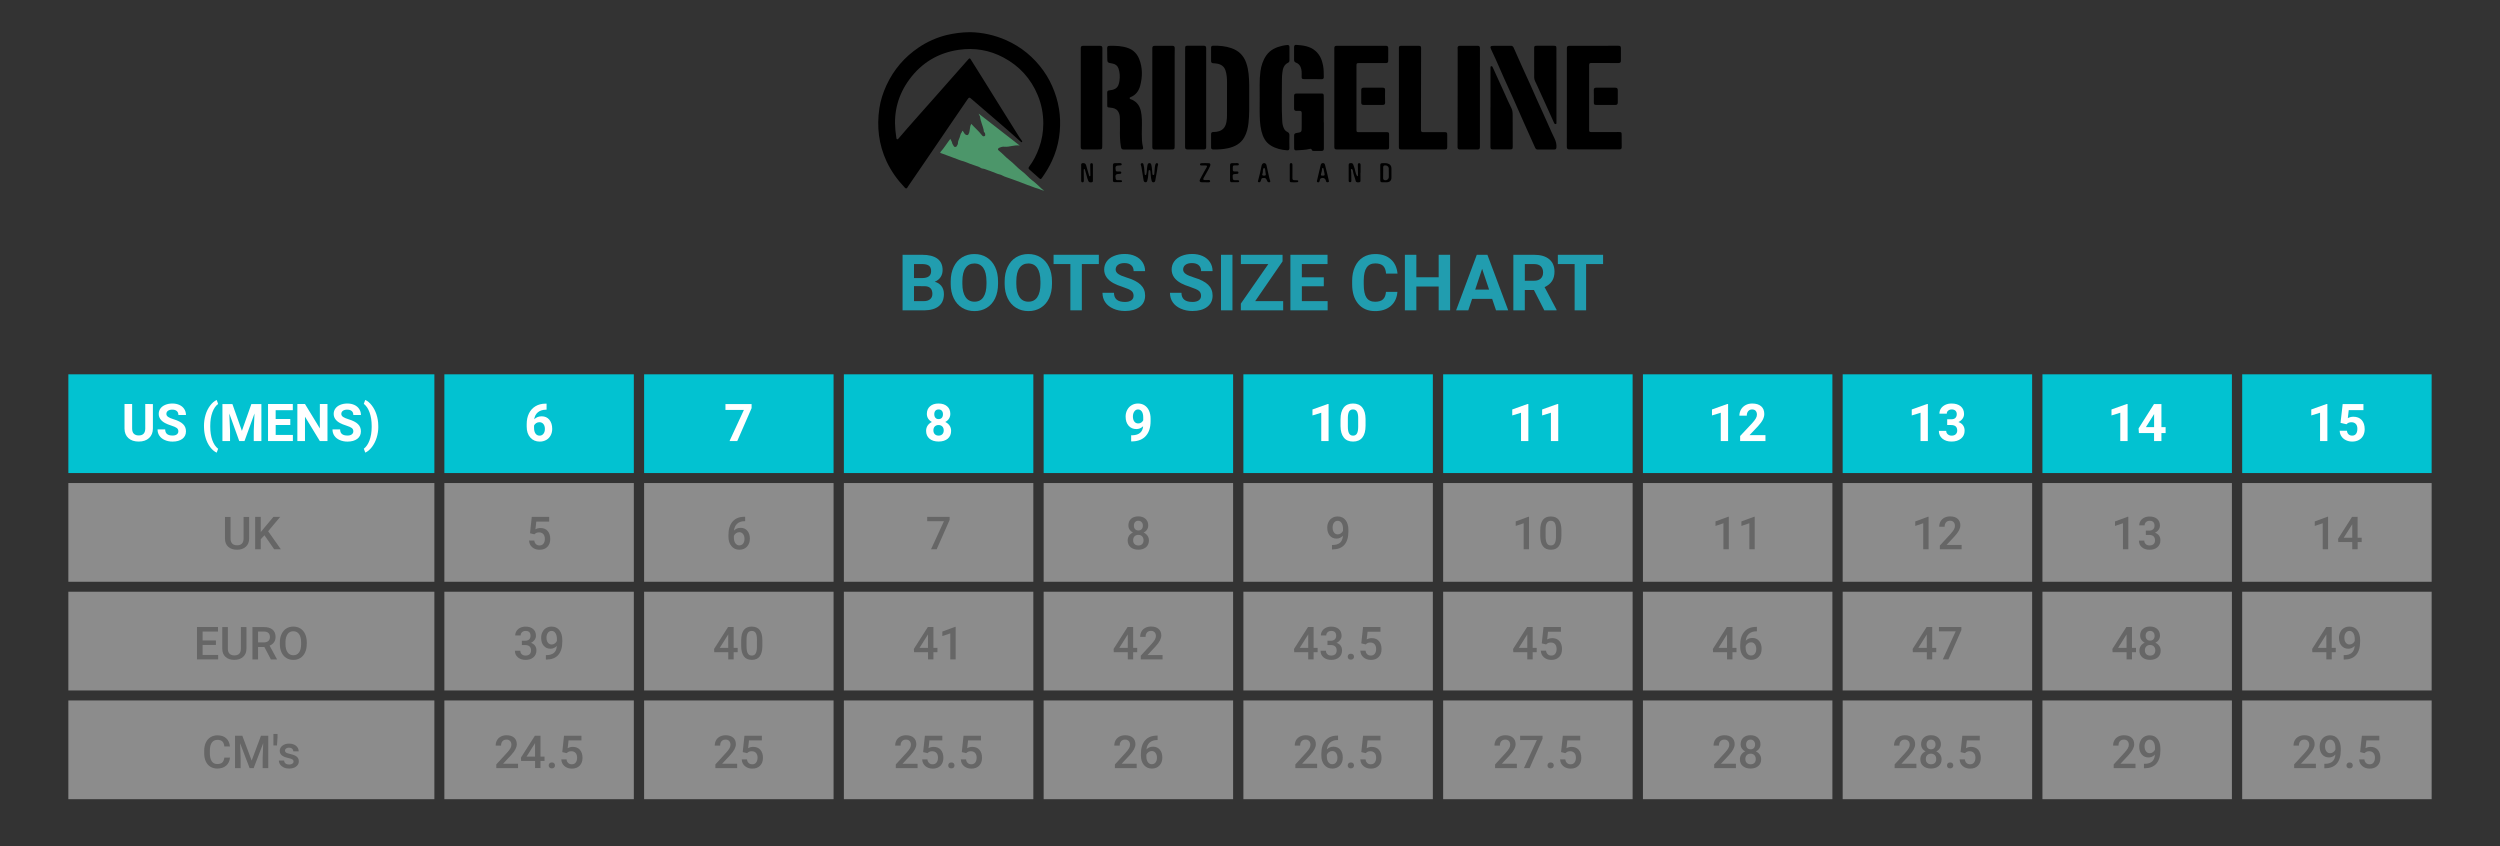 <?xml version="1.0" encoding="utf-8"?>
<!-- Generator: Adobe Illustrator 24.1.3, SVG Export Plug-In . SVG Version: 6.00 Build 0)  -->
<svg version="1.1" xmlns="http://www.w3.org/2000/svg" xmlns:xlink="http://www.w3.org/1999/xlink" x="0px" y="0px"
	 viewBox="0 0 768 260" style="enable-background:new 0 0 768 260;" xml:space="preserve">
<rect x="0" y="0" width="768" height="260" fill="#333333" stroke="none"/>
<style type="text/css">
	.st0{fill:#02C2D1;}
	.st1{opacity:0.5;fill:#E6E6E6;enable-background:new    ;}
	.st2{enable-background:new    ;}
	.st3{fill:#219DAF;}
	.st4{fill:#FFFFFF;}
	.st5{fill:#666666;}
	.st6{fill:#4C966A;}
</style>
<g id="box">
	<rect x="21" y="114.99" class="st0" width="112.44" height="30.33"/>
	<rect x="21" y="148.39" class="st1" width="112.44" height="30.33"/>
	<rect x="21" y="181.78" class="st1" width="112.44" height="30.33"/>
	<rect x="21" y="215.18" class="st1" width="112.44" height="30.33"/>
	<rect x="136.51" y="114.99" class="st0" width="58.2" height="30.33"/>
	<rect x="136.51" y="148.39" class="st1" width="58.2" height="30.33"/>
	<rect x="136.51" y="181.78" class="st1" width="58.2" height="30.33"/>
	<rect x="136.51" y="215.18" class="st1" width="58.2" height="30.33"/>
	<rect x="197.87" y="114.99" class="st0" width="58.2" height="30.33"/>
	<rect x="197.87" y="148.39" class="st1" width="58.2" height="30.33"/>
	<rect x="197.87" y="181.78" class="st1" width="58.2" height="30.33"/>
	<rect x="197.87" y="215.18" class="st1" width="58.2" height="30.33"/>
	<rect x="259.24" y="114.99" class="st0" width="58.2" height="30.33"/>
	<rect x="259.24" y="148.39" class="st1" width="58.2" height="30.33"/>
	<rect x="259.24" y="181.78" class="st1" width="58.2" height="30.33"/>
	<rect x="259.24" y="215.18" class="st1" width="58.2" height="30.33"/>
	<rect x="320.61" y="114.99" class="st0" width="58.2" height="30.33"/>
	<rect x="320.61" y="148.39" class="st1" width="58.2" height="30.33"/>
	<rect x="320.61" y="181.78" class="st1" width="58.2" height="30.33"/>
	<rect x="320.61" y="215.18" class="st1" width="58.2" height="30.33"/>
	<rect x="381.97" y="114.99" class="st0" width="58.2" height="30.33"/>
	<rect x="381.97" y="148.39" class="st1" width="58.2" height="30.33"/>
	<rect x="381.97" y="181.78" class="st1" width="58.2" height="30.33"/>
	<rect x="381.97" y="215.18" class="st1" width="58.2" height="30.33"/>
	<rect x="443.34" y="114.99" class="st0" width="58.2" height="30.33"/>
	<rect x="443.34" y="148.39" class="st1" width="58.2" height="30.33"/>
	<rect x="443.34" y="181.78" class="st1" width="58.2" height="30.33"/>
	<rect x="443.34" y="215.18" class="st1" width="58.2" height="30.33"/>
	<rect x="504.71" y="114.99" class="st0" width="58.2" height="30.33"/>
	<rect x="504.71" y="148.39" class="st1" width="58.2" height="30.33"/>
	<rect x="504.71" y="181.78" class="st1" width="58.2" height="30.33"/>
	<rect x="504.71" y="215.18" class="st1" width="58.2" height="30.33"/>
	<rect x="566.07" y="114.99" class="st0" width="58.2" height="30.33"/>
	<rect x="566.07" y="148.39" class="st1" width="58.2" height="30.33"/>
	<rect x="566.07" y="181.78" class="st1" width="58.2" height="30.33"/>
	<rect x="566.07" y="215.18" class="st1" width="58.2" height="30.33"/>
	<rect x="627.44" y="114.99" class="st0" width="58.2" height="30.33"/>
	<rect x="627.44" y="148.39" class="st1" width="58.2" height="30.33"/>
	<rect x="627.44" y="181.78" class="st1" width="58.2" height="30.33"/>
	<rect x="627.44" y="215.18" class="st1" width="58.2" height="30.33"/>
	<rect x="688.8" y="114.99" class="st0" width="58.2" height="30.33"/>
	<rect x="688.8" y="148.39" class="st1" width="58.2" height="30.33"/>
	<rect x="688.8" y="181.78" class="st1" width="58.2" height="30.33"/>
	<rect x="688.8" y="215.18" class="st1" width="58.2" height="30.33"/>
</g>
<g id="text">
	<title>Musto_Tops_768</title>
	<g>
		<g class="st2">
			<path class="st3" d="M277.27,95.33V78.27h5.98c2.07,0,3.64,0.4,4.71,1.19s1.61,1.96,1.61,3.49c0,0.84-0.21,1.57-0.64,2.21
				s-1.03,1.1-1.79,1.4c0.88,0.22,1.56,0.66,2.07,1.32s0.76,1.48,0.76,2.44c0,1.64-0.52,2.88-1.57,3.73s-2.54,1.27-4.48,1.29H277.27
				z M280.78,85.42h2.6c1.77-0.03,2.66-0.74,2.66-2.12c0-0.77-0.22-1.33-0.67-1.67s-1.16-0.51-2.13-0.51h-2.46V85.42z M280.78,87.9
				v4.61h3.01c0.83,0,1.47-0.2,1.94-0.59s0.7-0.94,0.7-1.63c0-1.56-0.81-2.36-2.43-2.38H280.78z"/>
			<path class="st3" d="M306.6,87.19c0,1.68-0.3,3.15-0.89,4.42s-1.44,2.24-2.55,2.93s-2.37,1.03-3.8,1.03
				c-1.41,0-2.68-0.34-3.79-1.02s-1.97-1.65-2.58-2.91s-0.92-2.71-0.93-4.35v-0.84c0-1.68,0.3-3.16,0.91-4.44s1.46-2.26,2.57-2.94
				s2.37-1.03,3.79-1.03s2.69,0.34,3.79,1.03s1.96,1.66,2.57,2.94s0.91,2.75,0.91,4.42V87.19z M303.04,86.41
				c0-1.79-0.32-3.15-0.96-4.08s-1.55-1.39-2.74-1.39c-1.18,0-2.09,0.46-2.73,1.38s-0.96,2.26-0.97,4.04v0.83
				c0,1.74,0.32,3.09,0.96,4.05s1.56,1.44,2.77,1.44c1.18,0,2.09-0.46,2.72-1.39s0.95-2.28,0.96-4.05V86.41z"/>
			<path class="st3" d="M323.17,87.19c0,1.68-0.3,3.15-0.89,4.42s-1.44,2.24-2.55,2.93s-2.37,1.03-3.8,1.03
				c-1.41,0-2.68-0.34-3.79-1.02s-1.97-1.65-2.58-2.91s-0.92-2.71-0.93-4.35v-0.84c0-1.68,0.3-3.16,0.91-4.44s1.46-2.26,2.57-2.94
				s2.37-1.03,3.79-1.03s2.69,0.34,3.79,1.03s1.96,1.66,2.57,2.94s0.91,2.75,0.91,4.42V87.19z M319.61,86.41
				c0-1.79-0.32-3.15-0.96-4.08s-1.55-1.39-2.74-1.39c-1.18,0-2.09,0.46-2.73,1.38s-0.96,2.26-0.97,4.04v0.83
				c0,1.74,0.32,3.09,0.96,4.05s1.56,1.44,2.77,1.44c1.18,0,2.09-0.46,2.72-1.39s0.95-2.28,0.96-4.05V86.41z"/>
			<path class="st3" d="M337.57,81.12h-5.23v14.21h-3.52V81.12h-5.16v-2.85h13.9V81.12z"/>
			<path class="st3" d="M348.23,90.85c0-0.66-0.23-1.17-0.7-1.53s-1.31-0.73-2.53-1.13s-2.18-0.78-2.89-1.17
				c-1.94-1.05-2.91-2.46-2.91-4.23c0-0.92,0.26-1.74,0.78-2.47s1.27-1.29,2.24-1.69s2.06-0.61,3.28-0.61c1.22,0,2.3,0.22,3.26,0.66
				s1.69,1.06,2.22,1.87s0.79,1.72,0.79,2.74h-3.52c0-0.78-0.25-1.39-0.74-1.82s-1.18-0.65-2.07-0.65c-0.86,0-1.53,0.18-2,0.54
				s-0.71,0.84-0.71,1.44c0,0.55,0.28,1.02,0.84,1.39s1.38,0.73,2.47,1.05c2,0.6,3.46,1.35,4.37,2.24s1.37,2,1.37,3.33
				c0,1.48-0.56,2.63-1.68,3.47s-2.62,1.26-4.51,1.26c-1.31,0-2.51-0.24-3.59-0.72s-1.9-1.14-2.47-1.97s-0.85-1.8-0.85-2.91h3.53
				c0,1.88,1.13,2.82,3.38,2.82c0.84,0,1.49-0.17,1.96-0.51S348.23,91.46,348.23,90.85z"/>
			<path class="st3" d="M368.96,90.85c0-0.66-0.23-1.17-0.7-1.53s-1.31-0.73-2.53-1.13s-2.18-0.78-2.89-1.17
				c-1.94-1.05-2.91-2.46-2.91-4.23c0-0.92,0.26-1.74,0.78-2.47s1.27-1.29,2.24-1.69s2.06-0.61,3.28-0.61c1.22,0,2.3,0.22,3.26,0.66
				s1.69,1.06,2.22,1.87s0.79,1.72,0.79,2.74h-3.52c0-0.78-0.25-1.39-0.74-1.82s-1.18-0.65-2.07-0.65c-0.86,0-1.53,0.18-2,0.54
				s-0.71,0.84-0.71,1.44c0,0.55,0.28,1.02,0.84,1.39s1.38,0.73,2.47,1.05c2,0.6,3.46,1.35,4.37,2.24s1.37,2,1.37,3.33
				c0,1.48-0.56,2.63-1.68,3.47s-2.62,1.26-4.51,1.26c-1.31,0-2.51-0.24-3.59-0.72s-1.9-1.14-2.47-1.97s-0.85-1.8-0.85-2.91h3.53
				c0,1.88,1.13,2.82,3.38,2.82c0.84,0,1.49-0.17,1.96-0.51S368.96,91.46,368.96,90.85z"/>
			<path class="st3" d="M378.61,95.33h-3.52V78.27h3.52V95.33z"/>
			<path class="st3" d="M385.59,92.51h8.6v2.82h-13v-2.06l8.44-12.15h-8.43v-2.85h12.8v2.02L385.59,92.51z"/>
			<path class="st3" d="M406.68,87.94h-6.75v4.57h7.92v2.82h-11.44V78.27h11.41v2.85h-7.9v4.07h6.75V87.94z"/>
			<path class="st3" d="M429.28,89.65c-0.13,1.84-0.81,3.28-2.03,4.34s-2.83,1.58-4.83,1.58c-2.19,0-3.91-0.74-5.16-2.21
				s-1.88-3.49-1.88-6.06v-1.04c0-1.64,0.29-3.09,0.87-4.34s1.4-2.21,2.48-2.88s2.32-1,3.74-1c1.97,0,3.55,0.53,4.76,1.58
				s1.9,2.54,2.09,4.44h-3.52c-0.09-1.1-0.39-1.9-0.92-2.4s-1.33-0.74-2.41-0.74c-1.17,0-2.05,0.42-2.63,1.26s-0.88,2.14-0.9,3.91
				v1.29c0,1.84,0.28,3.19,0.84,4.04s1.44,1.28,2.64,1.28c1.09,0,1.9-0.25,2.43-0.74s0.84-1.26,0.92-2.3H429.28z"/>
			<path class="st3" d="M445.48,95.33h-3.52v-7.31h-6.86v7.31h-3.52V78.27h3.52v6.91h6.86v-6.91h3.52V95.33z"/>
			<path class="st3" d="M458.39,91.81h-6.16l-1.17,3.52h-3.74l6.35-17.06h3.26l6.39,17.06h-3.74L458.39,91.81z M453.18,88.97h4.27
				l-2.14-6.39L453.18,88.97z"/>
			<path class="st3" d="M471.22,89.08h-2.8v6.25h-3.52V78.27h6.34c2.02,0,3.57,0.45,4.66,1.35s1.64,2.17,1.64,3.81
				c0,1.16-0.25,2.13-0.76,2.91s-1.27,1.4-2.29,1.86l3.69,6.97v0.16h-3.77L471.22,89.08z M468.42,86.24h2.84
				c0.88,0,1.57-0.22,2.05-0.67s0.73-1.07,0.73-1.86c0-0.8-0.23-1.44-0.69-1.9s-1.16-0.69-2.1-0.69h-2.82V86.24z"/>
			<path class="st3" d="M492.48,81.12h-5.23v14.21h-3.52V81.12h-5.16v-2.85h13.9V81.12z"/>
		</g>
	</g>
	<g>
		<path class="st4" d="M46.97,124.12v7.49c0,1.25-0.39,2.23-1.17,2.95c-0.78,0.72-1.84,1.09-3.19,1.09c-1.33,0-2.38-0.35-3.16-1.05
			s-1.18-1.67-1.2-2.9v-7.58h2.34v7.51c0,0.75,0.18,1.29,0.54,1.63c0.36,0.34,0.85,0.51,1.48,0.51c1.32,0,1.99-0.69,2.01-2.08v-7.57
			H46.97z"/>
		<path class="st4" d="M54.79,132.51c0-0.44-0.16-0.78-0.47-1.02c-0.31-0.24-0.88-0.49-1.69-0.75c-0.81-0.26-1.46-0.52-1.93-0.78
			c-1.29-0.7-1.94-1.64-1.94-2.82c0-0.61,0.17-1.16,0.52-1.64c0.35-0.48,0.84-0.86,1.49-1.13c0.65-0.27,1.38-0.41,2.18-0.41
			c0.81,0,1.54,0.15,2.17,0.44c0.64,0.29,1.13,0.71,1.48,1.25c0.35,0.54,0.53,1.15,0.53,1.83H54.8c0-0.52-0.16-0.93-0.49-1.21
			s-0.79-0.43-1.38-0.43c-0.57,0-1.02,0.12-1.34,0.36c-0.32,0.24-0.48,0.56-0.48,0.96c0,0.37,0.19,0.68,0.56,0.93
			c0.37,0.25,0.92,0.48,1.64,0.7c1.33,0.4,2.3,0.9,2.91,1.49s0.91,1.33,0.91,2.22c0,0.98-0.37,1.76-1.12,2.32
			c-0.75,0.56-1.75,0.84-3.01,0.84c-0.88,0-1.67-0.16-2.39-0.48s-1.27-0.76-1.64-1.32c-0.38-0.56-0.57-1.2-0.57-1.94h2.35
			c0,1.26,0.75,1.88,2.25,1.88c0.56,0,0.99-0.11,1.3-0.34S54.79,132.91,54.79,132.51z"/>
		<path class="st4" d="M62.66,130.87c0-1.19,0.16-2.33,0.48-3.41c0.32-1.08,0.79-2.03,1.41-2.86c0.62-0.83,1.29-1.41,2.02-1.73
			l0.44,1.22c-0.76,0.56-1.35,1.43-1.78,2.61c-0.43,1.18-0.64,2.55-0.64,4.13v0.24c0,1.58,0.21,2.96,0.63,4.14s1.02,2.06,1.79,2.65
			l-0.44,1.2c-0.71-0.32-1.37-0.88-1.98-1.68c-0.61-0.8-1.08-1.73-1.4-2.79c-0.32-1.05-0.5-2.15-0.52-3.3V130.87z"/>
		<path class="st4" d="M71.39,124.12l2.92,8.25l2.91-8.25h3.08v11.38h-2.35v-3.11l0.23-5.37l-3.07,8.48H73.5l-3.06-8.47l0.23,5.36
			v3.11h-2.34v-11.38H71.39z"/>
		<path class="st4" d="M89.19,130.56h-4.5v3.05h5.28v1.88h-7.63v-11.38h7.61v1.9h-5.27v2.71h4.5V130.56z"/>
		<path class="st4" d="M100.59,135.49h-2.34l-4.56-7.48v7.48h-2.34v-11.38h2.34l4.57,7.5v-7.5h2.34V135.49z"/>
		<path class="st4" d="M108.54,132.51c0-0.44-0.16-0.78-0.47-1.02c-0.31-0.24-0.88-0.49-1.69-0.75c-0.81-0.26-1.46-0.52-1.93-0.78
			c-1.29-0.7-1.94-1.64-1.94-2.82c0-0.61,0.17-1.16,0.52-1.64c0.35-0.48,0.84-0.86,1.49-1.13c0.65-0.27,1.38-0.41,2.18-0.41
			c0.81,0,1.54,0.15,2.17,0.44c0.64,0.29,1.13,0.71,1.48,1.25c0.35,0.54,0.53,1.15,0.53,1.83h-2.34c0-0.52-0.16-0.93-0.49-1.21
			s-0.79-0.43-1.38-0.43c-0.57,0-1.02,0.12-1.34,0.36c-0.32,0.24-0.48,0.56-0.48,0.96c0,0.37,0.19,0.68,0.56,0.93
			c0.37,0.25,0.92,0.48,1.64,0.7c1.33,0.4,2.3,0.9,2.91,1.49s0.91,1.33,0.91,2.22c0,0.98-0.37,1.76-1.12,2.32
			c-0.75,0.56-1.75,0.84-3.01,0.84c-0.88,0-1.67-0.16-2.39-0.48s-1.27-0.76-1.64-1.32c-0.38-0.56-0.57-1.2-0.57-1.94h2.35
			c0,1.26,0.75,1.88,2.25,1.88c0.56,0,0.99-0.11,1.3-0.34S108.54,132.91,108.54,132.51z"/>
		<path class="st4" d="M116.22,131.05c0,1.18-0.17,2.31-0.51,3.4c-0.34,1.09-0.83,2.05-1.46,2.88c-0.64,0.83-1.32,1.41-2.04,1.72
			l-0.44-1.2c0.74-0.56,1.32-1.42,1.75-2.58c0.43-1.16,0.65-2.5,0.66-4.01v-0.41c0-1.56-0.21-2.93-0.64-4.12
			c-0.42-1.19-1.02-2.08-1.78-2.67l0.44-1.2c0.71,0.31,1.38,0.86,2,1.67c0.63,0.81,1.11,1.75,1.46,2.82
			c0.35,1.07,0.53,2.19,0.54,3.34V131.05z"/>
	</g>
	<g>
		<path class="st4" d="M167.91,124v1.86h-0.22c-1.02,0.02-1.84,0.28-2.46,0.8c-0.62,0.52-1,1.23-1.12,2.15
			c0.6-0.61,1.37-0.92,2.29-0.92c0.99,0,1.78,0.35,2.36,1.06c0.58,0.71,0.88,1.64,0.88,2.8c0,0.74-0.16,1.41-0.48,2.01
			c-0.32,0.6-0.77,1.07-1.36,1.4c-0.59,0.33-1.25,0.5-1.99,0.5c-1.2,0-2.17-0.42-2.9-1.25c-0.74-0.83-1.11-1.95-1.11-3.34v-0.81
			c0-1.23,0.23-2.32,0.7-3.27c0.47-0.95,1.14-1.68,2.01-2.2c0.87-0.52,1.88-0.78,3.04-0.79H167.91z M165.71,129.7
			c-0.36,0-0.7,0.09-0.99,0.28s-0.52,0.44-0.66,0.75v0.69c0,0.75,0.15,1.34,0.45,1.77c0.3,0.42,0.71,0.64,1.25,0.64
			c0.48,0,0.88-0.19,1.18-0.57c0.3-0.38,0.45-0.88,0.45-1.49c0-0.62-0.15-1.12-0.45-1.5C166.63,129.89,166.22,129.7,165.71,129.7z"
			/>
	</g>
	<g>
		<path class="st5" d="M76.54,158.79v6.65c0,1.06-0.34,1.89-1.02,2.51s-1.58,0.93-2.7,0.93c-1.14,0-2.04-0.3-2.71-0.91
			s-1-1.45-1-2.53v-6.64h1.72v6.66c0,0.67,0.17,1.17,0.51,1.52s0.83,0.53,1.49,0.53c1.33,0,2-0.7,2-2.11v-6.6H76.54z"/>
		<path class="st5" d="M81.24,164.44l-1.13,1.2v3.1h-1.73v-9.95h1.73v4.67l0.96-1.18l2.91-3.49h2.09l-3.7,4.41l3.91,5.54h-2.05
			L81.24,164.44z"/>
	</g>
	<g>
		<path class="st5" d="M66.33,198.13h-4.09v3.06h4.78v1.38h-6.51v-9.95h6.46v1.39h-4.73v2.75h4.09V198.13z"/>
		<path class="st5" d="M75.71,192.62v6.65c0,1.06-0.34,1.89-1.02,2.51s-1.58,0.93-2.7,0.93c-1.14,0-2.04-0.3-2.71-0.91
			s-1-1.45-1-2.53v-6.64h1.72v6.66c0,0.67,0.17,1.17,0.51,1.52s0.83,0.53,1.49,0.53c1.33,0,2-0.7,2-2.11v-6.6H75.71z"/>
		<path class="st5" d="M81.21,198.75h-1.93v3.83h-1.73v-9.95h3.5c1.15,0,2.03,0.26,2.66,0.77c0.62,0.52,0.94,1.26,0.94,2.24
			c0,0.67-0.16,1.22-0.48,1.67s-0.77,0.79-1.34,1.04l2.24,4.14v0.09h-1.85L81.21,198.75z M79.28,197.35h1.78
			c0.58,0,1.04-0.15,1.37-0.44s0.49-0.7,0.49-1.21c0-0.53-0.15-0.95-0.45-1.24s-0.76-0.44-1.36-0.45h-1.83V197.35z"/>
		<path class="st5" d="M94.23,197.86c0,0.98-0.17,1.83-0.51,2.57s-0.82,1.3-1.45,1.7s-1.35,0.59-2.16,0.59
			c-0.81,0-1.53-0.2-2.16-0.59s-1.12-0.96-1.46-1.69s-0.52-1.57-0.52-2.52v-0.56c0-0.97,0.17-1.83,0.52-2.57s0.83-1.31,1.46-1.71
			s1.35-0.59,2.16-0.59s1.53,0.19,2.16,0.58s1.11,0.95,1.45,1.68s0.52,1.58,0.52,2.55V197.86z M92.5,197.34
			c0-1.1-0.21-1.95-0.63-2.54s-1.01-0.88-1.77-0.88c-0.75,0-1.33,0.29-1.75,0.88s-0.64,1.41-0.65,2.48v0.57
			c0,1.09,0.21,1.94,0.64,2.54s1.02,0.9,1.77,0.9c0.77,0,1.35-0.29,1.77-0.88s0.62-1.44,0.62-2.56V197.34z"/>
	</g>
	<g>
		<path class="st5" d="M70.65,232.73c-0.1,1.06-0.49,1.89-1.18,2.48s-1.59,0.89-2.73,0.89c-0.79,0-1.49-0.19-2.1-0.56
			s-1.07-0.91-1.4-1.6s-0.5-1.5-0.51-2.41v-0.93c0-0.94,0.17-1.77,0.5-2.48s0.81-1.27,1.43-1.65s1.34-0.58,2.16-0.58
			c1.1,0,1.98,0.3,2.65,0.89s1.06,1.44,1.17,2.53h-1.72c-0.08-0.72-0.29-1.23-0.63-1.55s-0.83-0.48-1.47-0.48
			c-0.75,0-1.33,0.27-1.73,0.82c-0.4,0.55-0.61,1.36-0.62,2.42v0.88c0,1.08,0.19,1.9,0.58,2.46c0.39,0.57,0.95,0.85,1.69,0.85
			c0.68,0,1.19-0.15,1.53-0.46s0.56-0.81,0.65-1.52H70.65z"/>
		<path class="st5" d="M74.44,226.02l2.87,7.63l2.86-7.63h2.24v9.95h-1.72v-3.28l0.17-4.39l-2.94,7.67h-1.24l-2.93-7.66l0.17,4.38
			v3.28h-1.72v-9.95H74.44z"/>
		<path class="st5" d="M85.27,226.33L85.09,229H84v-3.53h1.26V226.33z"/>
		<path class="st5" d="M90.17,233.96c0-0.3-0.12-0.52-0.37-0.68s-0.65-0.29-1.21-0.41s-1.04-0.27-1.42-0.45
			c-0.83-0.4-1.24-0.98-1.24-1.74c0-0.64,0.27-1.17,0.81-1.6s1.22-0.64,2.05-0.64c0.88,0,1.6,0.22,2.14,0.66s0.82,1,0.82,1.7h-1.66
			c0-0.32-0.12-0.58-0.36-0.8s-0.55-0.32-0.94-0.32c-0.36,0-0.66,0.08-0.89,0.25s-0.35,0.39-0.35,0.68c0,0.26,0.11,0.45,0.32,0.59
			s0.65,0.28,1.3,0.43s1.16,0.31,1.53,0.51s0.65,0.44,0.83,0.71s0.27,0.62,0.27,1.01c0,0.67-0.28,1.2-0.83,1.62
			s-1.27,0.62-2.17,0.62c-0.61,0-1.15-0.11-1.62-0.33s-0.84-0.52-1.11-0.9s-0.4-0.8-0.4-1.24h1.61c0.02,0.39,0.17,0.69,0.44,0.91
			s0.64,0.32,1.09,0.32c0.44,0,0.77-0.08,1-0.25S90.17,234.23,90.17,233.96z"/>
	</g>
	<g>
		<g>
			<path d="M298,9.88c3.69,0.07,7.49,0.86,11.11,2.47c4.66,2.08,8.44,5.21,11.4,9.33c1.44,2,2.56,4.18,3.42,6.5
				c1.71,4.58,2.13,9.29,1.4,14.09c-0.38,2.48-1.11,4.86-2.17,7.15c-0.83,1.8-1.84,3.47-2.97,5.08c-0.46,0.66-0.53,0.64-1.12,0.1
				c-0.92-0.84-1.85-1.67-2.79-2.47c-0.38-0.32-0.42-0.55-0.1-0.97c1.31-1.73,2.27-3.66,3.01-5.71c0.89-2.44,1.31-4.96,1.31-7.54
				c0-2.98-0.55-5.87-1.7-8.65c-2.12-5.12-5.64-8.98-10.51-11.58c-4.32-2.31-8.96-3.08-13.79-2.37c-6.3,0.92-11.4,3.99-15.16,9.12
				c-3.41,4.65-4.84,9.89-4.27,15.65c0.08,0.77,0.2,1.53,0.29,2.29c0.02,0.19,0.06,0.36,0.27,0.41c0.19,0.04,0.27-0.1,0.38-0.22
				c3.81-4.46,7.75-8.8,11.62-13.2c3.14-3.55,6.29-7.09,9.41-10.66c0.92-1.06,0.83-1.02,1.55,0.15c1.21,1.98,2.47,3.93,3.7,5.9
				c1.4,2.25,2.8,4.51,4.2,6.76c1.22,1.95,2.44,3.9,3.66,5.85c0.99,1.58,1.97,3.17,2.97,4.75c0.23,0.37,0.5,0.7,0.76,1.06
				c0.1,0.15,0.24,0.32,0.06,0.47c-0.15,0.12-0.28-0.02-0.4-0.13c-4.86-4.4-9.91-8.58-14.85-12.89c-0.97-0.85-0.97-0.84-1.67,0.19
				c-1.96,2.88-3.94,5.75-5.9,8.63c-1.9,2.78-3.78,5.57-5.68,8.35c-2.14,3.14-4.3,6.27-6.44,9.41c-0.09,0.13-0.16,0.27-0.24,0.4
				c-0.22,0.36-0.48,0.38-0.77,0.08c-2.3-2.41-4.22-5.07-5.64-8.11c-2.42-5.21-3.04-10.66-2.21-16.29c0.36-2.46,1.14-4.82,2.18-7.09
				c2.22-4.81,5.55-8.68,9.93-11.63c2.62-1.76,5.48-3.03,8.55-3.8C293.09,10.23,295.39,9.91,298,9.88z"/>
		</g>
		<g>
			<path d="M481.34,29.96c0-5.05,0-10.11,0-15.16c0-0.56,0.2-0.73,0.89-0.73c2.51,0,5.02,0,7.53,0c2.47,0,4.94,0.01,7.41-0.02
				c0.58-0.01,0.78,0.22,0.77,0.76c-0.01,1.26-0.02,2.53,0,3.79c0.01,0.55-0.21,0.78-0.77,0.77c-2.71-0.02-5.42-0.01-8.13-0.02
				c-0.8,0-0.86,0.08-0.86,0.88c0.01,6.53,0,13.07,0,19.6c0,0.65,0.08,0.75,0.74,0.74c2.79,0,5.58,0,8.36-0.01
				c0.83,0,0.9,0.08,0.89,0.92c-0.01,1.22-0.01,2.45,0.02,3.67c0.01,0.55-0.21,0.75-0.73,0.75c-5.12-0.01-10.24,0-15.36,0
				c-0.49,0-0.78-0.18-0.78-0.74C481.34,40.11,481.34,35.04,481.34,29.96C481.34,29.96,481.34,29.96,481.34,29.96z"/>
		</g>
		<g>
			<path d="M409.9,29.96c0-5.03,0-10.07,0-15.1c0-0.61,0.17-0.79,0.76-0.79c5.02,0,10.05,0,15.07-0.01c0.54,0,0.75,0.23,0.74,0.75
				c-0.01,1.28-0.02,2.57-0.01,3.85c0.01,0.54-0.24,0.72-0.76,0.72c-2.73-0.01-5.46-0.01-8.19-0.01c-0.73,0-0.8,0.09-0.8,0.82
				c0.01,6.55,0,13.11,0,19.66c0,0.66,0.07,0.75,0.74,0.75c2.83,0,5.66,0,8.48-0.01c0.69,0,0.8,0.11,0.8,0.78c0,1.24,0,2.49,0,3.73
				c0,0.71-0.11,0.82-0.82,0.82c-5.06,0-10.12,0-15.19,0c-0.62,0-0.82-0.18-0.82-0.73C409.9,40.11,409.9,35.04,409.9,29.96z"/>
		</g>
		<g>
			<path d="M429.74,30c0-5.05,0-10.11,0-15.16c0-0.64,0.12-0.77,0.75-0.77c1.76,0,3.52-0.01,5.28,0c0.65,0,0.79,0.15,0.79,0.74
				c-0.01,4.11-0.02,8.21-0.02,12.32c0,4.26,0,8.53-0.02,12.79c0,0.54,0.2,0.68,0.7,0.68c2.17-0.02,4.35-0.01,6.52-0.01
				c0.74,0,0.85,0.12,0.85,0.86c-0.01,1.22,0,2.45,0,3.67c0,0.66-0.13,0.8-0.79,0.8c-4.41,0-8.82,0-13.23,0
				c-0.7,0-0.84-0.14-0.84-0.82C429.74,40.07,429.74,35.03,429.74,30C429.74,30,429.74,30,429.74,30z"/>
		</g>
		<g>
			<path d="M383.76,30.05c0,2.57,0.07,5.14-0.22,7.69c-0.17,1.55-0.52,3.08-1.3,4.45c-1.11,1.97-2.95,2.9-5.07,3.36
				c-1.47,0.32-2.97,0.4-4.48,0.37c-0.47-0.01-0.65-0.24-0.65-0.65c-0.01-1.34,0-2.68,0-4.03c0-0.45,0.19-0.7,0.68-0.69
				c0.59,0.01,1.18-0.06,1.75-0.24c1.48-0.46,2.09-1.6,2.32-3c0.11-0.64,0.14-1.3,0.14-1.95c0.01-3.36,0.01-6.71,0.01-10.07
				c0-1.23-0.08-2.44-0.46-3.62c-0.39-1.21-1.27-1.86-2.48-2.1c-0.42-0.08-0.86-0.12-1.3-0.14c-0.44-0.02-0.65-0.24-0.66-0.67
				c0-1.36,0-2.72,0-4.09c0-0.44,0.2-0.62,0.66-0.63c1.91-0.03,3.8,0.13,5.61,0.76c2.22,0.78,3.73,2.25,4.52,4.49
				c0.8,2.24,0.87,4.56,0.93,6.89C383.78,27.48,383.76,28.77,383.76,30.05z"/>
		</g>
		<g>
			<path d="M344.05,39.57c-0.04-1.26,0.05-2.53-0.06-3.79c-0.05-0.6-0.24-1.16-0.58-1.65c-0.55-0.78-1.41-0.98-2.29-1.06
				c-1-0.1-0.99-0.08-0.98-1.1c0.01-1.14,0.02-2.29-0.02-3.43c-0.02-0.54,0.19-0.75,0.7-0.79c0.61-0.06,1.21-0.17,1.76-0.48
				c0.95-0.54,1.18-1.49,1.32-2.46c0.18-1.26,0.12-2.53-0.29-3.75c-0.29-0.87-0.94-1.38-1.86-1.54c-1.6-0.27-1.6-0.28-1.6-1.88
				c0-0.95-0.01-1.89-0.03-2.84c-0.01-0.47,0.18-0.71,0.65-0.72c2-0.04,4,0,5.9,0.73c1.58,0.61,2.65,1.75,3.28,3.3
				c1.07,2.67,1.04,5.41,0.34,8.14c-0.41,1.61-1.32,2.94-2.97,3.59c-0.16,0.06-0.3,0.13-0.28,0.33c0.02,0.21,0.2,0.3,0.36,0.34
				c0.51,0.13,0.94,0.41,1.35,0.72c1.35,1.04,1.74,2.55,1.93,4.11c0.24,1.92,0.06,3.87,0.08,5.8c0.01,1.34,0.01,2.68,0.36,4
				c0.16,0.61-0.02,0.79-0.64,0.79c-1.74,0-3.48-0.02-5.22,0.01c-0.6,0.01-0.81-0.23-0.91-0.81
				C344.03,43.28,344.01,41.42,344.05,39.57z"/>
		</g>
		<g>
			<path class="st6" d="M313.25,44.71c-1.65-0.27-3.14,0.53-4.73,0.36c-0.49-0.05-0.97,0.07-1.44,0.27
				c-0.59,0.25-0.69,0.61-0.18,0.99c1.09,0.83,1.97,1.91,3.06,2.74c1.44,1.1,2.6,2.52,4.05,3.58c1.1,0.81,1.94,1.89,3.02,2.71
				c1.05,0.79,2,1.69,2.94,2.6c0.19,0.18,0.39,0.38,0.82,0.48c-0.39,0.11-0.61,0.02-0.81-0.07c-0.64-0.29-1.3-0.49-1.97-0.68
				c-0.48-0.14-0.93-0.38-1.42-0.53c-0.62-0.19-1.24-0.45-1.84-0.69c-0.78-0.3-1.57-0.56-2.34-0.88c-0.64-0.27-1.32-0.44-1.96-0.71
				c-0.84-0.34-1.75-0.52-2.55-0.98c-0.43-0.25-0.92-0.32-1.38-0.47c-1.03-0.35-2.01-0.84-3.05-1.15c-0.54-0.16-1.04-0.45-1.61-0.49
				c-0.42-0.03-0.7-0.34-1.06-0.48c-0.93-0.38-1.91-0.64-2.85-1.01c-0.84-0.33-1.68-0.71-2.58-0.92c-0.49-0.11-0.97-0.38-1.46-0.54
				c-0.92-0.31-1.82-0.67-2.72-1.01c-0.73-0.27-1.46-0.53-2.18-0.8c-0.16-0.06-0.23-0.19-0.11-0.32c1.13-1.22,1.97-2.67,3.04-4.04
				c0.18,0.48,0.51,0.81,0.57,1.29c0.05,0.37,0.37,0.63,0.52,0.98c0.12,0.3,0.75,0.27,0.85-0.01c0.11-0.28,0.4-0.57,0.39-0.77
				c-0.04-0.75,0.34-1.37,0.57-2.01c0.18-0.49,0.21-1.06,0.59-1.48c0.1-0.12,0.1-0.33,0.15-0.51c0.23,0.14,0.41,0.29,0.52,0.54
				c0.15,0.35,0.4,0.64,0.77,0.77c0.29,0.1,0.49,0.05,0.67-0.27c0.56-0.99,0.23-2.18,0.85-3.14c1,1.14,2.23,2.15,3.2,3.41
				c0.25,0.33,0.53,0.57,0.94,0.31c0.24-0.15,0.16-0.88-0.1-1.12c-0.07-0.06-0.17-0.06-0.18-0.2c-0.03-0.91-0.45-1.72-0.68-2.57
				c-0.17-0.62-0.42-1.24-0.47-1.89c-0.03-0.41-0.38-0.68-0.43-1.08C304.84,38.17,309,41.4,313.25,44.71z"/>
		</g>
		<g>
			<path d="M461.3,14.07c0.93,0,1.86,0.02,2.79-0.01c0.45-0.02,0.73,0.2,0.89,0.56c0.85,1.88,1.67,3.77,2.51,5.65
				c0.85,1.9,1.74,3.78,2.59,5.68c0.72,1.59,1.41,3.2,2.12,4.79c0.57,1.27,1.15,2.54,1.73,3.81c0.61,1.34,1.21,2.68,1.81,4.03
				c0.59,1.31,1.14,2.63,1.79,3.91c0.46,0.91,0.68,1.83,0.6,2.84c-0.03,0.4-0.21,0.61-0.64,0.6c-1.72-0.01-3.44-0.01-5.16,0
				c-0.58,0-0.7-0.48-0.87-0.84c-1.2-2.62-2.37-5.26-3.54-7.9c-0.98-2.21-1.94-4.43-2.92-6.63c-0.98-2.2-2-4.39-2.99-6.6
				c-0.86-1.92-1.69-3.85-2.54-5.77c-0.46-1.04-0.95-2.07-1.44-3.1c-0.34-0.71-0.15-1.02,0.65-1.01
				C459.56,14.07,460.43,14.07,461.3,14.07z"/>
		</g>
		<g>
			<path d="M353.99,30.01c0-5.07,0-10.15,0-15.22c0-0.47,0.21-0.71,0.67-0.71c1.86-0.01,3.72-0.01,5.58,0c0.48,0,0.65,0.3,0.64,0.74
				c-0.01,0.79-0.02,1.58-0.02,2.37c0,9.12,0,18.24,0,27.37c0,1.37,0,1.37-1.36,1.37c-1.56,0-3.12,0.01-4.69,0.01
				c-0.62,0-0.82-0.2-0.82-0.75C353.99,40.12,353.99,35.06,353.99,30.01C353.99,30.01,353.99,30.01,353.99,30.01z"/>
		</g>
		<g>
			<path d="M454.63,29.96c0,5.07,0,10.15,0,15.22c0,0.5-0.22,0.74-0.7,0.74c-1.82,0-3.64,0-5.46,0c-0.44,0-0.71-0.21-0.71-0.68
				c0.01-5.8,0.02-11.61,0.03-17.41c0.01-4.17,0.01-8.33,0.01-12.5c0-0.18-0.02-0.35-0.03-0.53c-0.03-0.46,0.18-0.72,0.65-0.73
				c1.86-0.01,3.72-0.01,5.58,0c0.48,0,0.64,0.29,0.64,0.73C454.63,19.86,454.63,24.91,454.63,29.96
				C454.63,29.96,454.63,29.96,454.63,29.96z"/>
		</g>
		<g>
			<path d="M386.98,29.89c0.04-2.4-0.15-5.17,0.22-7.91c0.24-1.79,0.77-3.48,1.83-4.99c1.2-1.69,2.92-2.47,4.85-2.92
				c0.5-0.12,1.01-0.18,1.52-0.24c0.46-0.06,0.72,0.14,0.72,0.63c0,1.36-0.01,2.72,0,4.08c0,0.34-0.12,0.58-0.41,0.72
				c-1.32,0.63-1.63,1.84-1.78,3.13c-0.07,0.65-0.12,1.3-0.12,1.95c0,4.28-0.14,8.57,0.09,12.84c0.04,0.85,0.2,1.68,0.61,2.44
				c0.22,0.41,0.56,0.71,0.98,0.91c0.46,0.22,0.64,0.54,0.62,1.08c-0.05,1.28-0.03,2.57,0,3.85c0.01,0.47-0.17,0.75-0.64,0.72
				c-1.79-0.12-3.51-0.51-5.07-1.47c-1.66-1.02-2.44-2.61-2.89-4.43c-0.51-2.07-0.52-4.18-0.55-6.29
				C386.97,32.74,386.98,31.5,386.98,29.89z"/>
		</g>
		<g>
			<path d="M332.01,30.03c0-5.07,0-10.14,0-15.21c0-0.51,0.17-0.76,0.73-0.75c1.72,0.02,3.44,0.02,5.16,0
				c0.54-0.01,0.75,0.22,0.75,0.73c-0.01,9.9-0.02,19.81-0.03,29.71c0,1.4,0,1.4-1.41,1.4c-1.48,0-2.96-0.01-4.45,0.01
				c-0.53,0.01-0.76-0.21-0.76-0.74C332,40.13,332,35.08,332.01,30.03C332,30.03,332.01,30.03,332.01,30.03z"/>
		</g>
		<g>
			<path d="M370.53,29.97c0,5.07,0,10.14,0.01,15.21c0,0.49-0.18,0.73-0.69,0.73c-1.7-0.01-3.4-0.01-5.1,0
				c-0.52,0-0.7-0.27-0.7-0.74c0.01-9.85,0.02-19.69,0.02-29.54c0-1.78-0.09-1.57,1.6-1.57c1.36,0,2.73,0.01,4.09-0.01
				c0.56-0.01,0.78,0.19,0.78,0.76C370.52,19.87,370.53,24.92,370.53,29.97z"/>
		</g>
		<g>
			<path d="M406.69,37.57c0,2.68,0,5.37,0,8.05c0,0.51-0.2,0.76-0.74,0.75c-0.77-0.02-1.54-0.01-2.31,0c-0.26,0-0.54-0.01-0.64-0.31
				c-0.13-0.38-0.37-0.39-0.7-0.3c-1.33,0.34-2.7,0.32-4.06,0.43c-0.45,0.04-0.69-0.18-0.68-0.67c0.02-1.28,0.01-2.56-0.01-3.85
				c-0.01-0.48,0.19-0.72,0.67-0.8c1.66-0.26,1.66-0.27,1.66-1.92c0-1.4-0.01-2.8,0.01-4.2c0.01-0.52-0.2-0.72-0.7-0.69
				c-0.33,0.02-0.67,0.03-1.01,0.01c-0.42-0.03-0.64-0.26-0.64-0.7c0-1.3,0-2.6,0-3.9c0-0.54,0.21-0.74,0.82-0.74
				c2.25,0,4.51,0.01,6.76,0c1.56,0,1.56-0.19,1.55,1.52c-0.03,2.45-0.01,4.89-0.01,7.34C406.68,37.57,406.69,37.57,406.69,37.57z"
				/>
		</g>
		<g>
			<path d="M457.88,33c0-4.05,0-8.09,0-12.14c0-0.2-0.05-0.43,0.19-0.51c0.31-0.1,0.43,0.18,0.52,0.37
				c0.45,0.96,0.87,1.93,1.31,2.89c0.73,1.61,1.46,3.22,2.19,4.82c0.73,1.61,1.42,3.24,2.22,4.81c0.36,0.72,0.38,1.42,0.38,2.17
				c0,3.22,0.01,6.43,0.02,9.65c0,0.71-0.12,0.84-0.81,0.84c-1.74,0-3.48,0-5.22,0c-0.69,0-0.82-0.13-0.82-0.84
				c0-4.03,0-8.05,0-12.08C457.87,33,457.88,33,457.88,33z"/>
		</g>
		<g>
			<path d="M478.14,26.19c0,3.79,0,7.58,0,11.36c0,0.23,0.08,0.53-0.25,0.57c-0.31,0.04-0.42-0.22-0.53-0.47
				c-0.73-1.65-1.48-3.29-2.22-4.93c-0.72-1.59-1.44-3.18-2.17-4.77c-0.46-1-0.89-2.01-1.38-2.99c-0.19-0.39-0.29-0.76-0.29-1.19
				c0-2.98,0-5.96-0.01-8.94c0-0.64,0.12-0.77,0.74-0.77c1.76,0,3.52,0,5.28,0c0.73,0,0.82,0.09,0.82,0.81
				C478.13,18.65,478.13,22.42,478.14,26.19C478.13,26.19,478.14,26.19,478.14,26.19z"/>
		</g>
		<g>
			<path d="M403.28,24.31c-0.85,0-1.7,0-2.55,0c-0.77,0-0.89-0.14-0.87-0.9c0.02-0.96,0.08-1.92-0.33-2.85
				c-0.3-0.66-0.78-1.09-1.42-1.33c-0.42-0.16-0.57-0.42-0.57-0.85c0.01-1.3,0.01-2.6,0-3.9c0-0.43,0.18-0.73,0.6-0.7
				c2.14,0.15,4.27,0.37,5.98,1.87c1.36,1.19,2.02,2.79,2.34,4.53c0.21,1.15,0.19,2.32,0.21,3.48c0.01,0.46-0.2,0.68-0.68,0.67
				C405.1,24.3,404.19,24.31,403.28,24.31z"/>
		</g>
		<g>
			<path d="M493.31,32.23c-0.97,0-1.94,0.01-2.91,0c-0.66,0-0.78-0.14-0.78-0.81c0.01-1.24,0.03-2.49-0.01-3.73
				c-0.02-0.56,0.22-0.75,0.73-0.75c1.96,0,3.91,0,5.87,0c0.53,0,0.78,0.2,0.77,0.79c-0.03,1.24-0.02,2.49,0,3.73
				c0.01,0.57-0.23,0.79-0.77,0.78C495.24,32.22,494.27,32.23,493.31,32.23z"/>
		</g>
		<g>
			<path d="M421.83,26.94c0.99,0,1.97,0,2.96,0c0.52,0,0.73,0.19,0.71,0.75c-0.04,1.26-0.03,2.52,0.01,3.78
				c0.01,0.53-0.17,0.76-0.71,0.76c-1.97-0.01-3.95-0.01-5.92,0c-0.5,0-0.71-0.22-0.71-0.72c0.01-1.28,0.02-2.56,0-3.84
				c-0.01-0.55,0.26-0.73,0.76-0.73C419.89,26.95,420.86,26.94,421.83,26.94z"/>
		</g>
		<g>
			<path d="M355.78,50.62c-0.22,0.51-0.23,1.11-0.32,1.69c-0.16,1.03-0.37,2.06-0.54,3.08c-0.06,0.34-0.2,0.62-0.59,0.62
				c-0.4,0-0.49-0.29-0.58-0.62c-0.22-0.85-0.24-1.72-0.33-2.58c-0.02-0.23-0.02-0.56-0.31-0.56c-0.3,0-0.28,0.34-0.3,0.56
				c-0.06,0.86-0.11,1.73-0.33,2.57c-0.09,0.33-0.17,0.63-0.58,0.61c-0.38-0.02-0.54-0.27-0.59-0.62c-0.19-1.19-0.39-2.37-0.58-3.56
				c-0.06-0.35-0.08-0.7-0.23-1.03c-0.12-0.26-0.1-0.53,0.2-0.64c0.35-0.13,0.53,0.13,0.59,0.41c0.14,0.59,0.25,1.2,0.26,1.81
				c0.01,0.39,0.06,0.79,0.1,1.18c0.01,0.12,0.07,0.23,0.22,0.24c0.13,0,0.24-0.08,0.27-0.2c0.06-0.23,0.11-0.46,0.13-0.69
				c0.05-0.69,0.09-1.38,0.22-2.06c0.07-0.38,0.19-0.73,0.63-0.73c0.46,0,0.53,0.38,0.61,0.74c0.19,0.79,0.18,1.6,0.27,2.41
				c0.02,0.22,0,0.54,0.34,0.52c0.29-0.02,0.25-0.32,0.28-0.52c0.1-0.8,0.07-1.62,0.24-2.41c0.04-0.2,0.08-0.39,0.2-0.55
				c0.12-0.16,0.28-0.23,0.47-0.15C355.72,50.22,355.79,50.37,355.78,50.62z"/>
		</g>
		<g>
			<path d="M417.93,53.09c0,0.75-0.01,1.5,0.01,2.25c0.01,0.33,0.01,0.62-0.4,0.65c-0.42,0.03-0.94,0.14-1.08-0.44
				c-0.25-1.05-0.73-2.04-0.86-3.12c-0.01-0.08-0.03-0.16-0.07-0.22c-0.09-0.15-0.16-0.36-0.38-0.29c-0.19,0.06-0.15,0.27-0.13,0.41
				c0.15,0.98,0.07,1.97,0.11,2.95c0.01,0.33,0.07,0.69-0.39,0.7c-0.45,0.01-0.43-0.34-0.43-0.68c0.01-1.48,0.01-2.96,0-4.44
				c0-0.34,0.01-0.68,0.41-0.73c0.38-0.05,0.8-0.1,0.99,0.4c0.29,0.77,0.56,1.55,0.71,2.37c0.07,0.36,0.19,0.68,0.36,0.99
				c0.06,0.1,0.09,0.25,0.23,0.23c0.18-0.03,0.16-0.21,0.17-0.33c0.01-0.27,0-0.55-0.01-0.83c-0.02-0.75-0.05-1.5-0.05-2.25
				c0-0.28,0.04-0.6,0.42-0.59c0.35,0.01,0.43,0.28,0.43,0.59c-0.01,0.79,0,1.58,0,2.36C417.94,53.09,417.94,53.09,417.93,53.09z"/>
		</g>
		<g>
			<path d="M335.74,53.13c0,0.71,0,1.42,0,2.13c0,0.31,0.08,0.68-0.38,0.74c-0.42,0.05-0.86,0.06-1.04-0.44
				c-0.2-0.53-0.41-1.07-0.52-1.63c-0.11-0.55-0.33-1.05-0.45-1.59c-0.04-0.16-0.03-0.42-0.25-0.4c-0.22,0.02-0.18,0.27-0.18,0.44
				c0.01,0.93,0.03,1.85,0.04,2.78c0,0.12,0.01,0.24,0,0.35c0,0.26-0.08,0.48-0.38,0.5c-0.34,0.02-0.44-0.21-0.44-0.5
				c0-0.69,0-1.38,0-2.07c0-0.83-0.01-1.66,0-2.48c0-0.36-0.11-0.78,0.46-0.85c0.56-0.06,0.92,0.14,1.07,0.69
				c0.28,0.98,0.56,1.96,0.85,2.94c0.05,0.16,0.02,0.42,0.27,0.39c0.23-0.03,0.18-0.27,0.18-0.44c-0.01-0.97-0.03-1.93-0.05-2.9
				c0-0.3-0.01-0.66,0.4-0.67c0.42-0.01,0.42,0.35,0.42,0.65C335.76,51.55,335.75,52.34,335.74,53.13
				C335.75,53.13,335.75,53.13,335.74,53.13z"/>
		</g>
		<g>
			<path d="M424.02,53.08c0-0.77,0.01-1.54-0.01-2.31c-0.01-0.39,0.16-0.62,0.53-0.64c0.59-0.03,1.18-0.06,1.77,0.1
				c0.69,0.2,1.12,0.68,1.14,1.4c0.03,1.01,0.03,2.01,0,3.02c-0.02,0.79-0.52,1.29-1.3,1.34c-0.53,0.03-1.07,0.01-1.6,0
				c-0.39-0.01-0.55-0.2-0.53-0.61c0.03-0.77,0.01-1.54,0.01-2.31C424.03,53.08,424.02,53.08,424.02,53.08z M426.64,53.1
				C426.63,53.1,426.63,53.1,426.64,53.1c-0.01-0.24-0.01-0.47-0.01-0.71c0-0.24,0.02-0.47,0-0.71c-0.06-0.56-0.6-0.94-1.2-0.87
				c-0.61,0.07-0.52,0.5-0.51,0.93c0.02,0.96,0.01,1.93-0.02,2.89c-0.01,0.33,0.05,0.59,0.39,0.7c0.64,0.2,1.32-0.26,1.35-0.93
				C426.65,53.97,426.64,53.53,426.64,53.1z"/>
		</g>
		<g>
			<path d="M406.42,50.1c0.43,0,0.55,0.28,0.63,0.57c0.22,0.82,0.42,1.64,0.62,2.46c0.18,0.77,0.34,1.54,0.53,2.3
				c0.06,0.23,0.12,0.45-0.17,0.53c-0.29,0.08-0.56,0.05-0.68-0.28c-0.01-0.04-0.02-0.08-0.02-0.12c-0.17-0.76-0.76-1.08-1.49-0.8
				c-0.34,0.13-0.37,0.44-0.43,0.72c-0.07,0.32-0.18,0.62-0.57,0.53c-0.42-0.1-0.28-0.43-0.21-0.72c0.37-1.53,0.73-3.06,1.09-4.59
				C405.81,50.29,406.05,50.09,406.42,50.1z M406.33,53.96c0.31,0,0.66,0.01,0.59-0.43c-0.08-0.56-0.22-1.12-0.34-1.68
				c-0.03-0.13-0.09-0.29-0.27-0.26c-0.13,0.03-0.16,0.17-0.17,0.28c-0.04,0.49-0.11,0.98-0.28,1.45
				C405.68,53.84,405.78,53.96,406.33,53.96z"/>
		</g>
		<g>
			<path d="M388.32,50.09c0.41,0.04,0.66,0.25,0.74,0.65c0.3,1.35,0.59,2.69,0.89,4.03c0.05,0.21,0.11,0.42,0.2,0.61
				c0.09,0.19,0.16,0.39-0.03,0.54c-0.22,0.17-0.45,0.09-0.66-0.06c-0.12-0.08-0.17-0.21-0.22-0.34c-0.26-0.78-0.6-0.96-1.41-0.81
				c-0.24,0.05-0.32,0.19-0.38,0.4c-0.06,0.21-0.1,0.43-0.21,0.61c-0.14,0.25-0.38,0.36-0.66,0.22c-0.26-0.14-0.13-0.35-0.07-0.56
				c0.2-0.7,0.37-1.41,0.54-2.11c0.19-0.8,0.35-1.61,0.52-2.42C387.69,50.44,387.88,50.15,388.32,50.09z M388.35,53.96
				c0.18-0.06,0.6,0.02,0.5-0.4c-0.12-0.5-0.11-1.02-0.2-1.52c-0.03-0.18-0.05-0.38-0.28-0.4c-0.26-0.03-0.31,0.19-0.36,0.38
				c-0.11,0.44,0.01,0.92-0.18,1.34C387.59,53.88,387.91,53.93,388.35,53.96z"/>
		</g>
		<g>
			<path d="M341.89,53.06c0-0.75,0.01-1.5,0-2.25c-0.01-0.46,0.16-0.71,0.65-0.7c0.47,0.01,0.95,0,1.42-0.01
				c0.3,0,0.62,0.04,0.63,0.38c0.02,0.36-0.33,0.31-0.58,0.34c-0.04,0-0.08,0-0.12,0c-1.15,0.02-1.36,0.29-1.14,1.46
				c0.05,0.29,0.21,0.41,0.49,0.4c0.28,0,0.55-0.01,0.83,0c0.22,0,0.4,0.09,0.39,0.34c0,0.22-0.14,0.36-0.36,0.39
				c-0.06,0.01-0.12,0-0.18,0c-1.18,0.02-1.41,0.31-1.17,1.49c0.07,0.33,0.26,0.46,0.59,0.44c0.33-0.01,0.67-0.01,1.01,0.01
				c0.18,0.01,0.35,0.11,0.34,0.33c-0.01,0.19-0.17,0.27-0.33,0.27c-0.69,0.01-1.38,0.03-2.07,0c-0.34-0.02-0.41-0.29-0.4-0.61
				C341.91,54.6,341.89,53.83,341.89,53.06C341.89,53.06,341.89,53.06,341.89,53.06z"/>
		</g>
		<g>
			<path d="M377.87,53.09c0-0.77,0.01-1.54,0-2.31c-0.01-0.4,0.15-0.65,0.57-0.66c0.53-0.02,1.07-0.02,1.6-0.02
				c0.27,0,0.55,0.09,0.54,0.41c-0.01,0.32-0.32,0.29-0.55,0.31c-0.04,0-0.08,0.01-0.12,0c-1.36-0.11-1.18,0.09-1.19,1.36
				c0,0.34,0.18,0.5,0.52,0.5c0.28,0,0.55-0.01,0.83,0c0.23,0,0.39,0.11,0.38,0.36c-0.01,0.22-0.13,0.37-0.37,0.38
				c-0.04,0-0.08,0-0.12,0c-1.34,0.06-1.36,0.08-1.25,1.37c0.03,0.37,0.2,0.58,0.61,0.56c0.33-0.01,0.67-0.01,1,0.01
				c0.18,0.01,0.37,0.1,0.36,0.32c0,0.22-0.19,0.3-0.37,0.3c-0.67,0.01-1.34,0.02-2.01,0c-0.34-0.01-0.43-0.26-0.43-0.59
				C377.88,54.62,377.87,53.86,377.87,53.09C377.87,53.09,377.87,53.09,377.87,53.09z"/>
		</g>
		<g>
			<path d="M370.16,56c-0.32,0-0.63,0.01-0.95,0c-0.63-0.02-0.85-0.35-0.56-0.92c0.4-0.79,0.83-1.56,1.26-2.33
				c0.25-0.45,0.5-0.89,0.76-1.33c0.23-0.39,0.15-0.59-0.33-0.58c-0.41,0.01-0.83,0.01-1.24,0c-0.22,0-0.47-0.04-0.46-0.33
				c0-0.27,0.23-0.37,0.45-0.38c0.77-0.02,1.54-0.07,2.31,0.01c0.53,0.05,0.48,0.56,0.33,0.89c-0.28,0.65-0.64,1.26-0.98,1.88
				c-0.32,0.58-0.67,1.16-0.99,1.74c-0.25,0.45-0.12,0.67,0.39,0.67c0.39,0,0.79-0.02,1.18-0.02c0.25,0,0.43,0.12,0.43,0.38
				c0,0.24-0.2,0.32-0.42,0.33C370.95,56.01,370.55,56.01,370.16,56C370.16,56.01,370.16,56.01,370.16,56z"/>
		</g>
		<g>
			<path d="M397.04,52.78c0,0.63,0.02,1.26-0.01,1.89c-0.02,0.47,0.15,0.71,0.65,0.68c0.29-0.01,0.59,0,0.88,0.04
				c0.16,0.02,0.3,0.13,0.27,0.32c-0.02,0.16-0.15,0.24-0.29,0.26c-0.67,0.08-1.34,0.06-2.01,0c-0.27-0.02-0.32-0.26-0.32-0.49
				c0-1.6,0-3.19,0-4.79c0-0.29,0.05-0.6,0.42-0.59c0.37,0.01,0.41,0.32,0.41,0.61c0.01,0.69,0,1.38,0,2.07
				C397.06,52.78,397.05,52.78,397.04,52.78z"/>
		</g>
	</g>
	<g>
		<path class="st5" d="M162.82,163.81l0.54-5.02h5.35v1.44h-3.96l-0.27,2.38c0.46-0.26,0.98-0.4,1.56-0.4c0.95,0,1.69,0.3,2.21,0.91
			s0.79,1.42,0.79,2.45c0,1.01-0.29,1.82-0.88,2.42s-1.38,0.9-2.4,0.9c-0.91,0-1.67-0.26-2.27-0.78s-0.92-1.2-0.97-2.05h1.61
			c0.06,0.48,0.24,0.85,0.52,1.11s0.65,0.39,1.11,0.39c0.51,0,0.91-0.18,1.19-0.55s0.43-0.86,0.43-1.49c0-0.61-0.16-1.09-0.47-1.44
			s-0.75-0.53-1.3-0.53c-0.3,0-0.56,0.04-0.77,0.12s-0.44,0.24-0.68,0.47L162.82,163.81z"/>
	</g>
	<g>
		<path class="st5" d="M160.31,196.84h1.01c0.51,0,0.92-0.14,1.21-0.4s0.45-0.64,0.45-1.13c0-0.47-0.12-0.84-0.37-1.1
			s-0.63-0.39-1.14-0.39c-0.45,0-0.81,0.13-1.1,0.39s-0.43,0.59-0.43,1.01h-1.66c0-0.51,0.14-0.98,0.41-1.39s0.65-0.75,1.13-0.98
			s1.03-0.35,1.63-0.35c0.99,0,1.77,0.25,2.34,0.75s0.85,1.19,0.85,2.08c0,0.45-0.14,0.87-0.43,1.26s-0.65,0.69-1.1,0.89
			c0.55,0.19,0.96,0.48,1.25,0.88s0.43,0.88,0.43,1.44c0,0.89-0.31,1.6-0.92,2.13s-1.42,0.79-2.42,0.79c-0.96,0-1.74-0.26-2.35-0.77
			s-0.92-1.19-0.92-2.04h1.66c0,0.44,0.15,0.79,0.44,1.07s0.69,0.41,1.19,0.41c0.52,0,0.92-0.14,1.22-0.41s0.44-0.67,0.44-1.19
			c0-0.52-0.15-0.93-0.46-1.21s-0.77-0.42-1.38-0.42h-0.98V196.84z"/>
		<path class="st5" d="M171.06,198.41c-0.56,0.59-1.21,0.88-1.95,0.88c-0.88,0-1.57-0.31-2.09-0.92s-0.78-1.42-0.78-2.42
			c0-0.66,0.13-1.25,0.4-1.78s0.64-0.95,1.13-1.24s1.05-0.44,1.7-0.44c1,0,1.8,0.37,2.39,1.12s0.88,1.75,0.88,3v0.46
			c0,1.8-0.41,3.17-1.22,4.11s-2.02,1.42-3.63,1.44h-0.2v-1.37h0.24c0.98-0.01,1.73-0.25,2.26-0.71S171,199.37,171.06,198.41z
			 M169.46,197.99c0.33,0,0.65-0.1,0.94-0.29s0.52-0.46,0.68-0.79v-0.65c0-0.73-0.15-1.32-0.45-1.77s-0.69-0.67-1.17-0.67
			s-0.86,0.2-1.15,0.59s-0.43,0.89-0.43,1.49c0,0.62,0.14,1.13,0.43,1.51S168.98,197.99,169.46,197.99z"/>
	</g>
	<g>
		<path class="st5" d="M159.15,235.97h-6.69v-1.14l3.32-3.62c0.48-0.53,0.82-0.98,1.02-1.34s0.3-0.72,0.3-1.08
			c0-0.47-0.13-0.86-0.4-1.15s-0.63-0.44-1.08-0.44c-0.54,0-0.95,0.16-1.25,0.49s-0.44,0.78-0.44,1.35h-1.66
			c0-0.61,0.14-1.15,0.41-1.64s0.67-0.86,1.18-1.13s1.1-0.4,1.77-0.4c0.97,0,1.73,0.24,2.29,0.73s0.84,1.16,0.84,2.01
			c0,0.5-0.14,1.02-0.42,1.56s-0.74,1.16-1.38,1.86l-2.43,2.6h4.62V235.97z"/>
		<path class="st5" d="M166.04,232.42h1.24v1.33h-1.24v2.21h-1.66v-2.21h-4.3l-0.05-1.01l4.29-6.73h1.72V232.42z M161.77,232.42h2.6
			v-4.16l-0.12,0.22L161.77,232.42z"/>
		<path class="st5" d="M169.52,234.22c0.31,0,0.55,0.09,0.72,0.26s0.25,0.4,0.25,0.66c0,0.26-0.08,0.48-0.25,0.65
			s-0.41,0.26-0.72,0.26c-0.3,0-0.53-0.08-0.7-0.25s-0.26-0.39-0.26-0.65s0.08-0.48,0.25-0.66S169.21,234.22,169.52,234.22z"/>
		<path class="st5" d="M172.73,231.04l0.54-5.02h5.35v1.44h-3.96l-0.27,2.38c0.46-0.26,0.98-0.4,1.56-0.4c0.95,0,1.69,0.3,2.21,0.91
			s0.79,1.42,0.79,2.45c0,1.01-0.29,1.82-0.88,2.42s-1.38,0.9-2.4,0.9c-0.91,0-1.67-0.26-2.27-0.78s-0.92-1.2-0.97-2.05h1.61
			c0.06,0.48,0.24,0.85,0.52,1.11s0.65,0.39,1.11,0.39c0.51,0,0.91-0.18,1.19-0.55s0.43-0.86,0.43-1.49c0-0.61-0.16-1.09-0.47-1.44
			s-0.75-0.53-1.3-0.53c-0.3,0-0.56,0.04-0.77,0.12s-0.44,0.24-0.68,0.47L172.73,231.04z"/>
	</g>
	<g>
		<path class="st4" d="M230.89,125.38l-4.4,10.11h-2.38l4.41-9.55h-5.66v-1.82h8.03V125.38z"/>
	</g>
	<g>
		<path class="st5" d="M228.91,158.74v1.37h-0.21c-0.93,0.01-1.67,0.27-2.23,0.77s-0.89,1.2-0.99,2.11
			c0.53-0.56,1.21-0.84,2.04-0.84c0.88,0,1.57,0.31,2.08,0.93s0.76,1.42,0.76,2.4c0,1.01-0.3,1.83-0.89,2.46s-1.38,0.94-2.34,0.94
			c-0.99,0-1.8-0.37-2.42-1.1s-0.93-1.7-0.93-2.88v-0.57c0-1.75,0.42-3.11,1.27-4.1s2.07-1.48,3.67-1.48H228.91z M227.12,163.49
			c-0.36,0-0.7,0.1-1,0.31s-0.53,0.48-0.67,0.82v0.51c0,0.74,0.15,1.33,0.46,1.76s0.71,0.65,1.2,0.65s0.88-0.18,1.17-0.55
			s0.43-0.85,0.43-1.46s-0.15-1.09-0.44-1.47S227.6,163.49,227.12,163.49z"/>
	</g>
	<g>
		<path class="st5" d="M225.38,199.03h1.24v1.33h-1.24v2.21h-1.66v-2.21h-4.3l-0.05-1.01l4.29-6.73h1.72V199.03z M221.11,199.03h2.6
			v-4.16l-0.12,0.22L221.11,199.03z"/>
		<path class="st5" d="M234.2,198.38c0,1.43-0.27,2.51-0.8,3.24s-1.35,1.09-2.44,1.09c-1.08,0-1.89-0.35-2.43-1.06
			s-0.82-1.76-0.84-3.15v-1.72c0-1.43,0.27-2.5,0.8-3.22s1.35-1.07,2.45-1.07c1.09,0,1.9,0.35,2.44,1.05s0.81,1.74,0.82,3.13V198.38
			z M232.54,196.52c0-0.93-0.13-1.62-0.38-2.05s-0.66-0.65-1.22-0.65c-0.54,0-0.94,0.21-1.2,0.62s-0.39,1.06-0.4,1.93v2.26
			c0,0.93,0.13,1.62,0.39,2.08s0.67,0.68,1.22,0.68c0.53,0,0.93-0.21,1.18-0.63s0.39-1.08,0.4-1.98V196.52z"/>
	</g>
	<g>
		<path class="st5" d="M226.45,235.97h-6.69v-1.14l3.32-3.62c0.48-0.53,0.82-0.98,1.02-1.34s0.3-0.72,0.3-1.08
			c0-0.47-0.13-0.86-0.4-1.15s-0.63-0.44-1.08-0.44c-0.54,0-0.95,0.16-1.25,0.49s-0.44,0.78-0.44,1.35h-1.66
			c0-0.61,0.14-1.15,0.41-1.64s0.67-0.86,1.18-1.13s1.1-0.4,1.77-0.4c0.97,0,1.73,0.24,2.29,0.73s0.84,1.16,0.84,2.01
			c0,0.5-0.14,1.02-0.42,1.56s-0.74,1.16-1.38,1.86l-2.43,2.6h4.62V235.97z"/>
		<path class="st5" d="M228.16,231.04l0.54-5.02h5.35v1.44h-3.96l-0.27,2.38c0.46-0.26,0.98-0.4,1.56-0.4c0.95,0,1.69,0.3,2.21,0.91
			s0.79,1.42,0.79,2.45c0,1.01-0.29,1.82-0.88,2.42s-1.38,0.9-2.4,0.9c-0.91,0-1.67-0.26-2.27-0.78s-0.92-1.2-0.97-2.05h1.61
			c0.06,0.48,0.24,0.85,0.52,1.11s0.65,0.39,1.11,0.39c0.51,0,0.91-0.18,1.19-0.55s0.43-0.86,0.43-1.49c0-0.61-0.16-1.09-0.47-1.44
			s-0.75-0.53-1.3-0.53c-0.3,0-0.56,0.04-0.77,0.12s-0.44,0.24-0.68,0.47L228.16,231.04z"/>
	</g>
	<g>
		<path class="st4" d="M291.94,127.14c0,0.55-0.14,1.04-0.41,1.47c-0.28,0.43-0.66,0.77-1.14,1.02c0.55,0.27,0.99,0.63,1.31,1.1
			c0.32,0.47,0.48,1.01,0.48,1.64c0,1.01-0.34,1.81-1.03,2.39s-1.62,0.88-2.8,0.88c-1.18,0-2.12-0.29-2.81-0.88
			c-0.69-0.59-1.04-1.39-1.04-2.39c0-0.63,0.16-1.18,0.48-1.65c0.32-0.47,0.76-0.83,1.3-1.09c-0.48-0.25-0.86-0.6-1.14-1.02
			c-0.27-0.43-0.41-0.92-0.41-1.47c0-0.97,0.32-1.74,0.97-2.32c0.65-0.58,1.52-0.86,2.63-0.86c1.1,0,1.98,0.29,2.63,0.86
			S291.94,126.16,291.94,127.14z M289.91,132.21c0-0.49-0.14-0.89-0.43-1.19c-0.29-0.3-0.67-0.45-1.16-0.45
			c-0.48,0-0.86,0.15-1.15,0.44c-0.29,0.29-0.43,0.69-0.43,1.19c0,0.48,0.14,0.88,0.42,1.17s0.67,0.45,1.17,0.45
			c0.49,0,0.87-0.14,1.15-0.43C289.77,133.11,289.91,132.72,289.91,132.21z M289.68,127.25c0-0.44-0.12-0.8-0.35-1.07
			c-0.23-0.27-0.57-0.4-0.99-0.4c-0.42,0-0.75,0.13-0.98,0.39c-0.23,0.26-0.35,0.62-0.35,1.08c0,0.45,0.12,0.82,0.35,1.09
			c0.23,0.28,0.56,0.41,0.99,0.41c0.43,0,0.76-0.14,0.99-0.41C289.56,128.07,289.68,127.7,289.68,127.25z"/>
	</g>
	<g>
		<path class="st5" d="M291.73,159.71l-3.98,9.03h-1.74l3.97-8.62h-5.15v-1.33h6.9V159.71z"/>
	</g>
	<g>
		<path class="st5" d="M286.75,199.03h1.24v1.33h-1.24v2.21h-1.66v-2.21h-4.3l-0.05-1.01l4.29-6.73h1.72V199.03z M282.48,199.03h2.6
			v-4.16l-0.12,0.22L282.48,199.03z"/>
		<path class="st5" d="M293.58,202.57h-1.65v-8l-2.44,0.83v-1.39l3.88-1.43h0.21V202.57z"/>
	</g>
	<g>
		<path class="st5" d="M281.88,235.97h-6.69v-1.14l3.32-3.62c0.48-0.53,0.82-0.98,1.02-1.34s0.3-0.72,0.3-1.08
			c0-0.47-0.13-0.86-0.4-1.15s-0.63-0.44-1.08-0.44c-0.54,0-0.95,0.16-1.25,0.49s-0.44,0.78-0.44,1.35H275
			c0-0.61,0.14-1.15,0.41-1.64s0.67-0.86,1.18-1.13s1.1-0.4,1.77-0.4c0.97,0,1.73,0.24,2.29,0.73s0.84,1.16,0.84,2.01
			c0,0.5-0.14,1.02-0.42,1.56s-0.74,1.16-1.38,1.86l-2.43,2.6h4.62V235.97z"/>
		<path class="st5" d="M283.59,231.04l0.54-5.02h5.35v1.44h-3.96l-0.27,2.38c0.46-0.26,0.98-0.4,1.56-0.4c0.95,0,1.69,0.3,2.21,0.91
			s0.79,1.42,0.79,2.45c0,1.01-0.29,1.82-0.88,2.42s-1.38,0.9-2.4,0.9c-0.91,0-1.67-0.26-2.27-0.78s-0.92-1.2-0.97-2.05h1.61
			c0.06,0.48,0.24,0.85,0.52,1.11s0.65,0.39,1.11,0.39c0.51,0,0.91-0.18,1.19-0.55s0.43-0.86,0.43-1.49c0-0.61-0.16-1.09-0.47-1.44
			s-0.75-0.53-1.3-0.53c-0.3,0-0.56,0.04-0.77,0.12s-0.44,0.24-0.68,0.47L283.59,231.04z"/>
		<path class="st5" d="M292.25,234.22c0.31,0,0.55,0.09,0.72,0.26s0.25,0.4,0.25,0.66c0,0.26-0.08,0.48-0.25,0.65
			s-0.41,0.26-0.72,0.26c-0.3,0-0.53-0.08-0.7-0.25s-0.26-0.39-0.26-0.65s0.08-0.48,0.25-0.66S291.94,234.22,292.25,234.22z"/>
		<path class="st5" d="M295.46,231.04l0.54-5.02h5.35v1.44h-3.96l-0.27,2.38c0.46-0.26,0.98-0.4,1.56-0.4c0.95,0,1.69,0.3,2.21,0.91
			s0.79,1.42,0.79,2.45c0,1.01-0.29,1.82-0.88,2.42s-1.38,0.9-2.4,0.9c-0.91,0-1.67-0.26-2.27-0.78s-0.92-1.2-0.97-2.05h1.61
			c0.06,0.48,0.24,0.85,0.52,1.11s0.65,0.39,1.11,0.39c0.51,0,0.91-0.18,1.19-0.55s0.43-0.86,0.43-1.49c0-0.61-0.16-1.09-0.47-1.44
			s-0.75-0.53-1.3-0.53c-0.3,0-0.56,0.04-0.77,0.12s-0.44,0.24-0.68,0.47L295.46,231.04z"/>
	</g>
	<g>
		<path class="st4" d="M351.17,130.94c-0.59,0.58-1.28,0.87-2.06,0.87c-1.01,0-1.81-0.34-2.41-1.04c-0.6-0.69-0.91-1.62-0.91-2.79
			c0-0.74,0.16-1.43,0.49-2.05c0.33-0.62,0.78-1.11,1.36-1.45c0.58-0.35,1.24-0.52,1.97-0.52c0.75,0,1.42,0.19,2,0.56
			c0.58,0.38,1.04,0.91,1.36,1.62c0.32,0.7,0.49,1.51,0.49,2.41v0.84c0,1.9-0.47,3.39-1.41,4.47c-0.94,1.08-2.28,1.66-4.01,1.73
			l-0.55,0.01v-1.88l0.5-0.01C349.95,133.62,351.01,132.7,351.17,130.94z M349.66,130.08c0.36,0,0.68-0.09,0.94-0.28
			c0.26-0.19,0.46-0.41,0.6-0.68v-0.93c0-0.77-0.15-1.36-0.44-1.78c-0.29-0.42-0.68-0.63-1.17-0.63c-0.45,0-0.83,0.21-1.12,0.62
			c-0.29,0.41-0.44,0.93-0.44,1.56c0,0.62,0.14,1.13,0.43,1.53C348.75,129.89,349.15,130.08,349.66,130.08z"/>
	</g>
	<g>
		<path class="st5" d="M352.74,161.41c0,0.49-0.13,0.92-0.38,1.3s-0.59,0.68-1.03,0.9c0.52,0.24,0.92,0.57,1.2,0.99
			s0.42,0.89,0.42,1.42c0,0.88-0.3,1.57-0.89,2.08s-1.38,0.77-2.37,0.77c-0.99,0-1.78-0.26-2.38-0.77s-0.89-1.21-0.89-2.08
			c0-0.53,0.14-1.01,0.42-1.44s0.68-0.75,1.19-0.98c-0.43-0.22-0.77-0.52-1.02-0.9s-0.37-0.81-0.37-1.3c0-0.85,0.27-1.52,0.82-2.02
			s1.29-0.75,2.21-0.75c0.93,0,1.67,0.25,2.22,0.75S352.74,160.57,352.74,161.41z M351.3,165.95c0-0.49-0.15-0.89-0.44-1.19
			s-0.68-0.45-1.17-0.45s-0.87,0.15-1.16,0.45s-0.43,0.7-0.43,1.2c0,0.49,0.14,0.88,0.43,1.17s0.68,0.44,1.18,0.44
			s0.89-0.14,1.17-0.42S351.3,166.45,351.3,165.95z M351.09,161.47c0-0.43-0.13-0.79-0.38-1.07s-0.59-0.42-1.01-0.42
			s-0.76,0.13-1,0.4s-0.37,0.63-0.37,1.09c0,0.46,0.12,0.82,0.37,1.09s0.58,0.4,1.01,0.4s0.76-0.13,1.01-0.4
			S351.09,161.93,351.09,161.47z"/>
	</g>
	<g>
		<path class="st5" d="M348.11,199.03h1.24v1.33h-1.24v2.21h-1.66v-2.21h-4.3l-0.05-1.01l4.29-6.73h1.72V199.03z M343.85,199.03h2.6
			v-4.16l-0.12,0.22L343.85,199.03z"/>
		<path class="st5" d="M357.14,202.57h-6.69v-1.14l3.32-3.62c0.48-0.53,0.82-0.98,1.02-1.34s0.3-0.72,0.3-1.08
			c0-0.47-0.13-0.86-0.4-1.15s-0.63-0.44-1.08-0.44c-0.54,0-0.95,0.16-1.25,0.49s-0.44,0.78-0.44,1.35h-1.66
			c0-0.61,0.14-1.15,0.41-1.64s0.67-0.86,1.18-1.13s1.1-0.4,1.77-0.4c0.97,0,1.73,0.24,2.29,0.73s0.84,1.16,0.84,2.01
			c0,0.5-0.14,1.02-0.42,1.56s-0.74,1.16-1.38,1.86l-2.43,2.6h4.62V202.57z"/>
	</g>
	<g>
		<path class="st5" d="M349.19,235.97h-6.69v-1.14l3.32-3.62c0.48-0.53,0.82-0.98,1.02-1.34s0.3-0.72,0.3-1.08
			c0-0.47-0.13-0.86-0.4-1.15s-0.63-0.44-1.08-0.44c-0.54,0-0.95,0.16-1.25,0.49s-0.44,0.78-0.44,1.35h-1.66
			c0-0.61,0.14-1.15,0.41-1.64s0.67-0.86,1.18-1.13s1.1-0.4,1.77-0.4c0.97,0,1.73,0.24,2.29,0.73s0.84,1.16,0.84,2.01
			c0,0.5-0.14,1.02-0.42,1.56s-0.74,1.16-1.38,1.86l-2.43,2.6h4.62V235.97z"/>
		<path class="st5" d="M355.62,225.97v1.37h-0.21c-0.93,0.01-1.67,0.27-2.23,0.77s-0.89,1.2-0.99,2.11
			c0.53-0.56,1.21-0.84,2.04-0.84c0.88,0,1.57,0.31,2.08,0.93s0.76,1.42,0.76,2.4c0,1.01-0.3,1.83-0.89,2.46s-1.38,0.94-2.34,0.94
			c-0.99,0-1.8-0.37-2.42-1.1s-0.93-1.7-0.93-2.88v-0.57c0-1.75,0.42-3.11,1.27-4.1s2.07-1.48,3.67-1.48H355.62z M353.83,230.72
			c-0.36,0-0.7,0.1-1,0.31s-0.53,0.48-0.67,0.82v0.51c0,0.74,0.15,1.33,0.46,1.76s0.71,0.65,1.2,0.65s0.88-0.18,1.17-0.55
			s0.43-0.85,0.43-1.46s-0.15-1.09-0.44-1.47S354.32,230.72,353.83,230.72z"/>
	</g>
	<g>
		<path class="st4" d="M408.15,135.49h-2.26v-8.7l-2.7,0.84v-1.84l4.71-1.69h0.24V135.49z"/>
		<path class="st4" d="M419.5,130.79c0,1.57-0.33,2.78-0.98,3.61c-0.65,0.83-1.6,1.25-2.86,1.25c-1.24,0-2.19-0.41-2.84-1.23
			c-0.66-0.82-0.99-1.99-1.01-3.52v-2.09c0-1.59,0.33-2.79,0.99-3.62c0.66-0.82,1.61-1.23,2.85-1.23s2.19,0.41,2.84,1.22
			c0.66,0.82,0.99,1.99,1.01,3.51V130.79z M417.24,128.49c0-0.94-0.13-1.63-0.39-2.06s-0.66-0.65-1.21-0.65
			c-0.53,0-0.92,0.2-1.18,0.61c-0.25,0.41-0.39,1.05-0.4,1.92v2.77c0,0.93,0.13,1.62,0.38,2.07c0.25,0.45,0.66,0.68,1.21,0.68
			c0.55,0,0.95-0.22,1.2-0.65s0.37-1.09,0.38-1.99V128.49z"/>
	</g>
	<g>
		<path class="st5" d="M412.55,164.58c-0.56,0.59-1.21,0.88-1.95,0.88c-0.88,0-1.57-0.31-2.09-0.92s-0.78-1.42-0.78-2.42
			c0-0.66,0.13-1.25,0.4-1.78c0.26-0.53,0.64-0.95,1.13-1.24c0.49-0.3,1.05-0.44,1.7-0.44c1,0,1.8,0.37,2.39,1.12s0.88,1.75,0.88,3
			v0.46c0,1.8-0.41,3.17-1.22,4.11c-0.81,0.94-2.02,1.42-3.63,1.44h-0.2v-1.37h0.24c0.98-0.01,1.73-0.25,2.26-0.71
			C412.19,166.24,412.48,165.54,412.55,164.58z M410.95,164.16c0.33,0,0.65-0.1,0.94-0.29c0.29-0.19,0.52-0.46,0.68-0.79v-0.65
			c0-0.73-0.15-1.32-0.45-1.77s-0.69-0.67-1.17-0.67s-0.86,0.2-1.14,0.59c-0.29,0.39-0.43,0.89-0.43,1.49
			c0,0.62,0.14,1.13,0.43,1.51S410.47,164.16,410.95,164.16z"/>
	</g>
	<g>
		<path class="st5" d="M403.54,199.03h1.24v1.33h-1.24v2.21h-1.66v-2.21h-4.3l-0.05-1.01l4.29-6.73h1.72V199.03z M399.28,199.03h2.6
			v-4.16l-0.12,0.22L399.28,199.03z"/>
		<path class="st5" d="M407.8,196.84h1.01c0.51,0,0.92-0.14,1.21-0.4c0.3-0.26,0.45-0.64,0.45-1.13c0-0.47-0.12-0.84-0.37-1.1
			c-0.25-0.26-0.63-0.39-1.14-0.39c-0.45,0-0.81,0.13-1.1,0.39s-0.43,0.59-0.43,1.01h-1.66c0-0.51,0.14-0.98,0.41-1.39
			c0.27-0.42,0.65-0.75,1.13-0.98s1.03-0.35,1.63-0.35c0.99,0,1.77,0.25,2.34,0.75s0.85,1.19,0.85,2.08c0,0.45-0.14,0.87-0.43,1.26
			c-0.29,0.39-0.65,0.69-1.1,0.89c0.55,0.19,0.96,0.48,1.25,0.88c0.28,0.4,0.43,0.88,0.43,1.44c0,0.89-0.31,1.6-0.92,2.13
			c-0.61,0.53-1.42,0.79-2.42,0.79c-0.96,0-1.74-0.26-2.35-0.77c-0.61-0.51-0.92-1.19-0.92-2.04h1.66c0,0.44,0.15,0.79,0.44,1.07
			s0.69,0.41,1.19,0.41c0.52,0,0.92-0.14,1.22-0.41c0.3-0.27,0.44-0.67,0.44-1.19c0-0.52-0.15-0.93-0.46-1.21
			c-0.31-0.28-0.77-0.42-1.38-0.42h-0.98V196.84z"/>
		<path class="st5" d="M414.98,200.82c0.31,0,0.55,0.09,0.72,0.26c0.17,0.18,0.25,0.4,0.25,0.66c0,0.26-0.08,0.48-0.25,0.65
			c-0.17,0.17-0.41,0.26-0.72,0.26c-0.3,0-0.53-0.08-0.7-0.25c-0.17-0.17-0.26-0.39-0.26-0.65s0.08-0.48,0.25-0.66
			C414.44,200.91,414.68,200.82,414.98,200.82z"/>
		<path class="st5" d="M418.19,197.64l0.54-5.02h5.35v1.44h-3.96l-0.27,2.38c0.46-0.26,0.98-0.4,1.56-0.4c0.95,0,1.69,0.3,2.21,0.91
			s0.79,1.42,0.79,2.45c0,1.01-0.29,1.82-0.88,2.42c-0.58,0.6-1.38,0.9-2.4,0.9c-0.91,0-1.67-0.26-2.27-0.78
			c-0.6-0.52-0.92-1.2-0.97-2.05h1.61c0.06,0.48,0.24,0.85,0.52,1.11c0.28,0.26,0.65,0.39,1.11,0.39c0.51,0,0.91-0.18,1.19-0.55
			c0.28-0.36,0.43-0.86,0.43-1.49c0-0.61-0.16-1.09-0.47-1.44s-0.75-0.53-1.3-0.53c-0.3,0-0.56,0.04-0.77,0.12
			c-0.21,0.08-0.44,0.24-0.68,0.47L418.19,197.64z"/>
	</g>
	<g>
		<path class="st5" d="M404.62,235.97h-6.69v-1.14l3.32-3.62c0.48-0.53,0.82-0.98,1.02-1.34c0.2-0.36,0.3-0.72,0.3-1.08
			c0-0.47-0.13-0.86-0.4-1.15s-0.63-0.44-1.08-0.44c-0.54,0-0.95,0.16-1.25,0.49c-0.3,0.33-0.44,0.78-0.44,1.35h-1.66
			c0-0.61,0.14-1.15,0.41-1.64c0.28-0.49,0.67-0.86,1.18-1.13s1.1-0.4,1.77-0.4c0.97,0,1.73,0.24,2.29,0.73
			c0.56,0.49,0.84,1.16,0.84,2.01c0,0.5-0.14,1.02-0.42,1.56s-0.74,1.16-1.38,1.86l-2.43,2.6h4.62V235.97z"/>
		<path class="st5" d="M411.05,225.97v1.37h-0.21c-0.93,0.01-1.67,0.27-2.23,0.77c-0.56,0.5-0.89,1.2-0.99,2.11
			c0.53-0.56,1.21-0.84,2.04-0.84c0.88,0,1.57,0.31,2.08,0.93c0.51,0.62,0.76,1.42,0.76,2.4c0,1.01-0.3,1.83-0.89,2.46
			s-1.38,0.94-2.34,0.94c-0.99,0-1.8-0.37-2.42-1.1c-0.62-0.73-0.93-1.7-0.93-2.88v-0.57c0-1.75,0.42-3.11,1.28-4.1
			c0.85-0.99,2.07-1.48,3.67-1.48H411.05z M409.27,230.72c-0.36,0-0.7,0.1-1,0.31c-0.3,0.21-0.53,0.48-0.67,0.82v0.51
			c0,0.74,0.16,1.33,0.46,1.76c0.31,0.44,0.71,0.65,1.2,0.65s0.88-0.18,1.17-0.55s0.43-0.85,0.43-1.46s-0.15-1.09-0.44-1.47
			C410.14,230.91,409.75,230.72,409.27,230.72z"/>
		<path class="st5" d="M414.98,234.22c0.31,0,0.55,0.09,0.72,0.26c0.17,0.18,0.25,0.4,0.25,0.66c0,0.26-0.08,0.48-0.25,0.65
			c-0.17,0.17-0.41,0.26-0.72,0.26c-0.3,0-0.53-0.08-0.7-0.25c-0.17-0.17-0.26-0.39-0.26-0.65s0.08-0.48,0.25-0.66
			C414.44,234.31,414.68,234.22,414.98,234.22z"/>
		<path class="st5" d="M418.19,231.04l0.54-5.02h5.35v1.44h-3.96l-0.27,2.38c0.46-0.26,0.98-0.4,1.56-0.4c0.95,0,1.69,0.3,2.21,0.91
			s0.79,1.42,0.79,2.45c0,1.01-0.29,1.82-0.88,2.42c-0.58,0.6-1.38,0.9-2.4,0.9c-0.91,0-1.67-0.26-2.27-0.78
			c-0.6-0.52-0.92-1.2-0.97-2.05h1.61c0.06,0.48,0.24,0.85,0.52,1.11c0.28,0.26,0.65,0.39,1.11,0.39c0.51,0,0.91-0.18,1.19-0.55
			c0.28-0.36,0.43-0.86,0.43-1.49c0-0.61-0.16-1.09-0.47-1.44s-0.75-0.53-1.3-0.53c-0.3,0-0.56,0.04-0.77,0.12
			c-0.21,0.08-0.44,0.24-0.68,0.47L418.19,231.04z"/>
	</g>
	<g>
		<path class="st4" d="M469.52,135.49h-2.26v-8.7l-2.7,0.84v-1.84l4.71-1.69h0.24V135.49z"/>
		<path class="st4" d="M478.7,135.49h-2.26v-8.7l-2.7,0.84v-1.84l4.71-1.69h0.24V135.49z"/>
	</g>
	<g>
		<path class="st5" d="M469.72,168.74h-1.65v-8l-2.44,0.83v-1.39l3.88-1.43h0.21V168.74z"/>
		<path class="st5" d="M479.67,164.55c0,1.43-0.27,2.51-0.8,3.24c-0.54,0.73-1.35,1.09-2.44,1.09c-1.08,0-1.89-0.35-2.43-1.06
			c-0.54-0.71-0.82-1.76-0.84-3.15v-1.72c0-1.43,0.27-2.5,0.8-3.22c0.54-0.72,1.35-1.07,2.45-1.07c1.09,0,1.9,0.35,2.44,1.05
			c0.54,0.7,0.81,1.74,0.82,3.13V164.55z M478.01,162.69c0-0.93-0.13-1.62-0.38-2.05c-0.26-0.44-0.66-0.65-1.22-0.65
			c-0.54,0-0.94,0.21-1.2,0.62c-0.26,0.41-0.39,1.06-0.4,1.93v2.26c0,0.93,0.13,1.62,0.39,2.08s0.67,0.68,1.22,0.68
			c0.53,0,0.93-0.21,1.18-0.63c0.25-0.42,0.39-1.08,0.4-1.98V162.69z"/>
	</g>
	<g>
		<path class="st5" d="M470.84,199.03h1.24v1.33h-1.24v2.21h-1.66v-2.21h-4.3l-0.05-1.01l4.29-6.73h1.72V199.03z M466.58,199.03h2.6
			v-4.16l-0.12,0.22L466.58,199.03z"/>
		<path class="st5" d="M473.63,197.64l0.54-5.02h5.35v1.44h-3.96l-0.27,2.38c0.46-0.26,0.98-0.4,1.56-0.4c0.95,0,1.68,0.3,2.21,0.91
			s0.79,1.42,0.79,2.45c0,1.01-0.29,1.82-0.88,2.42c-0.58,0.6-1.38,0.9-2.4,0.9c-0.91,0-1.67-0.26-2.27-0.78
			c-0.6-0.52-0.92-1.2-0.97-2.05h1.61c0.06,0.48,0.24,0.85,0.52,1.11c0.28,0.26,0.65,0.39,1.11,0.39c0.51,0,0.91-0.18,1.19-0.55
			c0.29-0.36,0.43-0.86,0.43-1.49c0-0.61-0.16-1.09-0.47-1.44s-0.75-0.53-1.3-0.53c-0.3,0-0.56,0.04-0.77,0.12
			c-0.21,0.08-0.44,0.24-0.68,0.47L473.63,197.64z"/>
	</g>
	<g>
		<path class="st5" d="M465.98,235.97h-6.69v-1.14l3.32-3.62c0.48-0.53,0.82-0.98,1.02-1.34c0.2-0.36,0.3-0.72,0.3-1.08
			c0-0.47-0.13-0.86-0.4-1.15s-0.63-0.44-1.08-0.44c-0.54,0-0.96,0.16-1.25,0.49c-0.3,0.33-0.44,0.78-0.44,1.35h-1.66
			c0-0.61,0.14-1.15,0.41-1.64c0.28-0.49,0.67-0.86,1.18-1.13s1.1-0.4,1.77-0.4c0.97,0,1.73,0.24,2.29,0.73
			c0.56,0.49,0.84,1.16,0.84,2.01c0,0.5-0.14,1.02-0.42,1.56s-0.74,1.16-1.38,1.86l-2.43,2.6h4.62V235.97z"/>
		<path class="st5" d="M473.87,226.94l-3.98,9.03h-1.74l3.97-8.62h-5.15v-1.33h6.9V226.94z"/>
		<path class="st5" d="M476.35,234.22c0.31,0,0.55,0.09,0.72,0.26c0.17,0.18,0.25,0.4,0.25,0.66c0,0.26-0.08,0.48-0.25,0.65
			c-0.17,0.17-0.41,0.26-0.72,0.26c-0.3,0-0.53-0.08-0.7-0.25c-0.17-0.17-0.26-0.39-0.26-0.65s0.08-0.48,0.25-0.66
			C475.8,234.31,476.04,234.22,476.35,234.22z"/>
		<path class="st5" d="M479.56,231.04l0.54-5.02h5.35v1.44h-3.96l-0.27,2.38c0.46-0.26,0.98-0.4,1.56-0.4c0.95,0,1.68,0.3,2.21,0.91
			s0.79,1.42,0.79,2.45c0,1.01-0.29,1.82-0.88,2.42c-0.58,0.6-1.38,0.9-2.4,0.9c-0.91,0-1.67-0.26-2.27-0.78
			c-0.6-0.52-0.92-1.2-0.97-2.05h1.61c0.06,0.48,0.24,0.85,0.52,1.11c0.28,0.26,0.65,0.39,1.11,0.39c0.51,0,0.91-0.18,1.19-0.55
			c0.29-0.36,0.43-0.86,0.43-1.49c0-0.61-0.16-1.09-0.47-1.44s-0.75-0.53-1.3-0.53c-0.3,0-0.56,0.04-0.77,0.12
			c-0.21,0.08-0.44,0.24-0.68,0.47L479.56,231.04z"/>
	</g>
	<g>
		<path class="st4" d="M530.88,135.49h-2.26v-8.7l-2.7,0.84v-1.84l4.71-1.69h0.24V135.49z"/>
		<path class="st4" d="M542.37,135.49h-7.8v-1.55l3.68-3.92c0.5-0.55,0.88-1.03,1.12-1.45c0.24-0.41,0.36-0.8,0.36-1.17
			c0-0.5-0.13-0.9-0.38-1.19c-0.26-0.29-0.62-0.43-1.09-0.43c-0.51,0-0.91,0.18-1.21,0.53c-0.29,0.35-0.44,0.81-0.44,1.39h-2.27
			c0-0.69,0.17-1.33,0.5-1.9c0.33-0.57,0.8-1.02,1.4-1.35c0.6-0.33,1.29-0.49,2.05-0.49c1.17,0,2.08,0.28,2.73,0.84
			s0.97,1.36,0.97,2.38c0,0.56-0.15,1.14-0.44,1.72c-0.29,0.58-0.79,1.26-1.5,2.04l-2.59,2.73h4.89V135.49z"/>
	</g>
	<g>
		<path class="st5" d="M531.09,168.74h-1.65v-8l-2.44,0.83v-1.39l3.88-1.43h0.21V168.74z"/>
		<path class="st5" d="M539.05,168.74h-1.65v-8l-2.44,0.83v-1.39l3.88-1.43h0.21V168.74z"/>
	</g>
	<g>
		<path class="st5" d="M532.21,199.03h1.24v1.33h-1.24v2.21h-1.66v-2.21h-4.3l-0.05-1.01l4.29-6.73h1.72V199.03z M527.94,199.03h2.6
			v-4.16l-0.12,0.22L527.94,199.03z"/>
		<path class="st5" d="M539.72,192.57v1.37h-0.21c-0.93,0.01-1.67,0.27-2.23,0.77c-0.56,0.5-0.89,1.2-0.99,2.11
			c0.53-0.56,1.21-0.84,2.04-0.84c0.88,0,1.57,0.31,2.08,0.93c0.51,0.62,0.76,1.42,0.76,2.4c0,1.01-0.3,1.83-0.89,2.46
			s-1.38,0.94-2.34,0.94c-0.99,0-1.8-0.37-2.42-1.1c-0.62-0.73-0.93-1.7-0.93-2.88v-0.57c0-1.75,0.42-3.11,1.27-4.1
			c0.85-0.99,2.07-1.48,3.67-1.48H539.72z M537.93,197.32c-0.37,0-0.7,0.1-1,0.31c-0.3,0.21-0.53,0.48-0.67,0.82v0.51
			c0,0.74,0.15,1.33,0.46,1.76c0.31,0.44,0.71,0.65,1.2,0.65s0.88-0.18,1.17-0.55s0.43-0.85,0.43-1.46s-0.15-1.09-0.44-1.47
			C538.8,197.51,538.41,197.32,537.93,197.32z"/>
	</g>
	<g>
		<path class="st5" d="M533.28,235.97h-6.69v-1.14l3.32-3.62c0.48-0.53,0.82-0.98,1.02-1.34c0.2-0.36,0.3-0.72,0.3-1.08
			c0-0.47-0.13-0.86-0.4-1.15s-0.63-0.44-1.08-0.44c-0.54,0-0.96,0.16-1.25,0.49c-0.3,0.33-0.44,0.78-0.44,1.35h-1.66
			c0-0.61,0.14-1.15,0.41-1.64c0.28-0.49,0.67-0.86,1.18-1.13s1.1-0.4,1.77-0.4c0.97,0,1.73,0.24,2.29,0.73
			c0.56,0.49,0.84,1.16,0.84,2.01c0,0.5-0.14,1.02-0.42,1.56s-0.74,1.16-1.38,1.86l-2.43,2.6h4.62V235.97z"/>
		<path class="st5" d="M540.82,228.64c0,0.49-0.13,0.92-0.38,1.3c-0.25,0.38-0.59,0.68-1.03,0.9c0.52,0.24,0.92,0.57,1.2,0.99
			s0.42,0.89,0.42,1.42c0,0.88-0.3,1.57-0.89,2.08c-0.59,0.51-1.38,0.77-2.37,0.77c-0.99,0-1.78-0.26-2.38-0.77
			s-0.89-1.21-0.89-2.08c0-0.53,0.14-1.01,0.42-1.44c0.28-0.42,0.68-0.75,1.19-0.98c-0.43-0.22-0.77-0.52-1.02-0.9
			c-0.25-0.38-0.37-0.81-0.37-1.3c0-0.85,0.27-1.52,0.82-2.02s1.29-0.75,2.21-0.75c0.93,0,1.67,0.25,2.22,0.75
			S540.82,227.79,540.82,228.64z M539.37,233.17c0-0.49-0.15-0.89-0.44-1.19s-0.68-0.45-1.17-0.45c-0.48,0-0.87,0.15-1.16,0.45
			c-0.29,0.3-0.43,0.7-0.43,1.2c0,0.49,0.14,0.88,0.43,1.17c0.29,0.29,0.68,0.44,1.18,0.44c0.5,0,0.89-0.14,1.17-0.42
			S539.37,233.68,539.37,233.17z M539.16,228.7c0-0.43-0.13-0.79-0.38-1.07c-0.25-0.28-0.59-0.42-1.01-0.42s-0.76,0.13-1,0.4
			s-0.37,0.63-0.37,1.09c0,0.46,0.12,0.82,0.37,1.09c0.25,0.27,0.58,0.4,1.01,0.4s0.76-0.13,1.01-0.4
			C539.04,229.52,539.16,229.16,539.16,228.7z"/>
	</g>
	<g>
		<path class="st4" d="M592.25,135.49h-2.26v-8.7l-2.7,0.84v-1.84l4.71-1.69h0.24V135.49z"/>
		<path class="st4" d="M598.24,128.8h1.2c0.57,0,1-0.14,1.27-0.43c0.28-0.29,0.41-0.67,0.41-1.14c0-0.46-0.14-0.81-0.41-1.07
			c-0.27-0.25-0.65-0.38-1.13-0.38c-0.43,0-0.79,0.12-1.09,0.36c-0.29,0.24-0.44,0.55-0.44,0.93h-2.26c0-0.59,0.16-1.13,0.48-1.6
			c0.32-0.47,0.77-0.84,1.34-1.11s1.21-0.4,1.9-0.4c1.2,0,2.15,0.29,2.83,0.86c0.68,0.58,1.02,1.37,1.02,2.38
			c0,0.52-0.16,1-0.48,1.44s-0.73,0.77-1.25,1.01c0.64,0.23,1.12,0.57,1.43,1.03c0.32,0.46,0.47,1,0.47,1.63
			c0,1.01-0.37,1.82-1.11,2.43s-1.71,0.91-2.93,0.91c-1.14,0-2.06-0.3-2.79-0.9c-0.72-0.6-1.08-1.39-1.08-2.38h2.26
			c0,0.43,0.16,0.78,0.48,1.05c0.32,0.27,0.71,0.41,1.18,0.41c0.54,0,0.96-0.14,1.26-0.43c0.3-0.28,0.46-0.66,0.46-1.13
			c0-1.14-0.63-1.7-1.88-1.7h-1.2V128.8z"/>
	</g>
	<g>
		<path class="st5" d="M592.46,168.74h-1.65v-8l-2.44,0.83v-1.39l3.88-1.43h0.21V168.74z"/>
		<path class="st5" d="M602.61,168.74h-6.69v-1.14l3.32-3.62c0.48-0.53,0.82-0.98,1.02-1.34c0.2-0.36,0.3-0.72,0.3-1.08
			c0-0.47-0.13-0.86-0.4-1.15s-0.63-0.44-1.08-0.44c-0.54,0-0.95,0.16-1.25,0.49c-0.3,0.33-0.44,0.78-0.44,1.35h-1.66
			c0-0.61,0.14-1.15,0.41-1.64c0.28-0.49,0.67-0.86,1.18-1.13s1.1-0.4,1.77-0.4c0.97,0,1.73,0.24,2.29,0.73
			c0.56,0.49,0.84,1.16,0.84,2.01c0,0.5-0.14,1.02-0.42,1.56s-0.74,1.16-1.38,1.86l-2.43,2.6h4.62V168.74z"/>
	</g>
	<g>
		<path class="st5" d="M593.58,199.03h1.24v1.33h-1.24v2.21h-1.66v-2.21h-4.3l-0.05-1.01l4.29-6.73h1.72V199.03z M589.31,199.03h2.6
			v-4.16l-0.12,0.22L589.31,199.03z"/>
		<path class="st5" d="M602.54,193.54l-3.98,9.03h-1.74l3.97-8.62h-5.15v-1.33h6.9V193.54z"/>
	</g>
	<g>
		<path class="st5" d="M588.72,235.97h-6.69v-1.14l3.32-3.62c0.48-0.53,0.82-0.98,1.02-1.34c0.2-0.36,0.3-0.72,0.3-1.08
			c0-0.47-0.13-0.86-0.4-1.15s-0.63-0.44-1.08-0.44c-0.54,0-0.95,0.16-1.25,0.49c-0.3,0.33-0.44,0.78-0.44,1.35h-1.66
			c0-0.61,0.14-1.15,0.41-1.64c0.28-0.49,0.67-0.86,1.18-1.13s1.1-0.4,1.77-0.4c0.97,0,1.73,0.24,2.29,0.73
			c0.56,0.49,0.84,1.16,0.84,2.01c0,0.5-0.14,1.02-0.42,1.56s-0.74,1.16-1.38,1.86l-2.43,2.6h4.62V235.97z"/>
		<path class="st5" d="M596.25,228.64c0,0.49-0.13,0.92-0.38,1.3c-0.25,0.38-0.59,0.68-1.03,0.9c0.52,0.24,0.92,0.57,1.2,0.99
			s0.42,0.89,0.42,1.42c0,0.88-0.3,1.57-0.89,2.08c-0.59,0.51-1.38,0.77-2.37,0.77c-0.99,0-1.78-0.26-2.38-0.77
			s-0.89-1.21-0.89-2.08c0-0.53,0.14-1.01,0.42-1.44c0.28-0.42,0.68-0.75,1.19-0.98c-0.43-0.22-0.77-0.52-1.01-0.9
			c-0.25-0.38-0.37-0.81-0.37-1.3c0-0.85,0.27-1.52,0.82-2.02s1.29-0.75,2.21-0.75c0.93,0,1.67,0.25,2.22,0.75
			S596.25,227.79,596.25,228.64z M594.81,233.17c0-0.49-0.15-0.89-0.44-1.19s-0.68-0.45-1.17-0.45c-0.48,0-0.87,0.15-1.16,0.45
			c-0.29,0.3-0.43,0.7-0.43,1.2c0,0.49,0.14,0.88,0.43,1.17c0.28,0.29,0.68,0.44,1.18,0.44c0.5,0,0.89-0.14,1.17-0.42
			S594.81,233.68,594.81,233.17z M594.59,228.7c0-0.43-0.13-0.79-0.38-1.07c-0.25-0.28-0.59-0.42-1.01-0.42s-0.76,0.13-1,0.4
			s-0.37,0.63-0.37,1.09c0,0.46,0.12,0.82,0.37,1.09c0.25,0.27,0.58,0.4,1.01,0.4s0.76-0.13,1.01-0.4
			C594.47,229.52,594.59,229.16,594.59,228.7z"/>
		<path class="st5" d="M599.08,234.22c0.31,0,0.55,0.09,0.72,0.26c0.17,0.18,0.25,0.4,0.25,0.66c0,0.26-0.08,0.48-0.25,0.65
			c-0.17,0.17-0.41,0.26-0.72,0.26c-0.3,0-0.53-0.08-0.7-0.25c-0.17-0.17-0.26-0.39-0.26-0.65s0.08-0.48,0.25-0.66
			C598.54,234.31,598.77,234.22,599.08,234.22z"/>
		<path class="st5" d="M602.29,231.04l0.54-5.02h5.35v1.44h-3.96l-0.27,2.38c0.46-0.26,0.98-0.4,1.56-0.4c0.95,0,1.69,0.3,2.21,0.91
			s0.79,1.42,0.79,2.45c0,1.01-0.29,1.82-0.88,2.42c-0.58,0.6-1.38,0.9-2.4,0.9c-0.91,0-1.67-0.26-2.27-0.78
			c-0.6-0.52-0.92-1.2-0.97-2.05h1.61c0.06,0.48,0.24,0.85,0.52,1.11c0.28,0.26,0.65,0.39,1.11,0.39c0.51,0,0.91-0.18,1.19-0.55
			c0.28-0.36,0.43-0.86,0.43-1.49c0-0.61-0.16-1.09-0.47-1.44s-0.75-0.53-1.3-0.53c-0.3,0-0.56,0.04-0.77,0.12
			c-0.21,0.08-0.44,0.24-0.68,0.47L602.29,231.04z"/>
	</g>
	<g>
		<path class="st4" d="M653.61,135.49h-2.26v-8.7l-2.7,0.84v-1.84l4.71-1.69h0.24V135.49z"/>
		<path class="st4" d="M663.99,131.21h1.29v1.82h-1.29v2.46h-2.26v-2.46h-4.66l-0.1-1.42l4.74-7.49h2.28V131.21z M659.22,131.21
			h2.52v-4.02l-0.15,0.26L659.22,131.21z"/>
	</g>
	<g>
		<path class="st5" d="M653.82,168.74h-1.65v-8l-2.44,0.83v-1.39l3.88-1.43h0.21V168.74z"/>
		<path class="st5" d="M659.2,163.01h1.01c0.51,0,0.92-0.14,1.21-0.4c0.3-0.26,0.45-0.64,0.45-1.13c0-0.47-0.12-0.84-0.37-1.1
			c-0.25-0.26-0.63-0.39-1.14-0.39c-0.45,0-0.81,0.13-1.1,0.39s-0.43,0.59-0.43,1.01h-1.66c0-0.51,0.14-0.98,0.41-1.39
			c0.27-0.42,0.65-0.75,1.13-0.98s1.03-0.35,1.63-0.35c0.99,0,1.77,0.25,2.34,0.75s0.85,1.19,0.85,2.08c0,0.45-0.14,0.87-0.43,1.26
			c-0.28,0.39-0.65,0.69-1.1,0.89c0.55,0.19,0.96,0.48,1.25,0.88c0.29,0.4,0.43,0.88,0.43,1.44c0,0.89-0.31,1.6-0.92,2.13
			c-0.61,0.53-1.42,0.79-2.42,0.79c-0.96,0-1.74-0.26-2.35-0.77c-0.61-0.51-0.92-1.19-0.92-2.04h1.66c0,0.44,0.15,0.79,0.44,1.07
			s0.69,0.41,1.19,0.41c0.51,0,0.92-0.14,1.22-0.41c0.3-0.27,0.44-0.67,0.44-1.19c0-0.52-0.16-0.93-0.46-1.21
			c-0.31-0.28-0.77-0.42-1.38-0.42h-0.98V163.01z"/>
	</g>
	<g>
		<path class="st5" d="M654.94,199.03h1.24v1.33h-1.24v2.21h-1.66v-2.21h-4.3l-0.05-1.01l4.29-6.73h1.72V199.03z M650.68,199.03h2.6
			v-4.16l-0.12,0.22L650.68,199.03z"/>
		<path class="st5" d="M663.55,195.25c0,0.49-0.13,0.92-0.38,1.3c-0.25,0.38-0.59,0.68-1.03,0.9c0.52,0.24,0.92,0.57,1.2,0.99
			s0.42,0.89,0.42,1.42c0,0.88-0.3,1.57-0.89,2.08c-0.59,0.51-1.38,0.77-2.37,0.77c-0.99,0-1.78-0.26-2.38-0.77
			s-0.89-1.21-0.89-2.08c0-0.53,0.14-1.01,0.42-1.44c0.28-0.42,0.68-0.75,1.19-0.98c-0.43-0.22-0.77-0.52-1.02-0.9
			c-0.25-0.38-0.37-0.81-0.37-1.3c0-0.85,0.27-1.52,0.82-2.02s1.29-0.75,2.21-0.75c0.93,0,1.67,0.25,2.22,0.75
			S663.55,194.4,663.55,195.25z M662.11,199.78c0-0.49-0.15-0.89-0.44-1.19s-0.68-0.45-1.17-0.45c-0.48,0-0.87,0.15-1.16,0.45
			c-0.29,0.3-0.43,0.7-0.43,1.2c0,0.49,0.14,0.88,0.43,1.17c0.29,0.29,0.68,0.44,1.18,0.44c0.5,0,0.89-0.14,1.17-0.42
			S662.11,200.28,662.11,199.78z M661.9,195.31c0-0.43-0.13-0.79-0.38-1.07c-0.25-0.28-0.59-0.42-1.01-0.42s-0.76,0.13-1,0.4
			s-0.37,0.63-0.37,1.09c0,0.46,0.12,0.82,0.37,1.09c0.25,0.27,0.58,0.4,1.01,0.4s0.76-0.13,1.01-0.4
			C661.77,196.13,661.9,195.76,661.9,195.31z"/>
	</g>
	<g>
		<path class="st5" d="M656.02,235.97h-6.69v-1.14l3.32-3.62c0.48-0.53,0.82-0.98,1.02-1.34c0.2-0.36,0.3-0.72,0.3-1.08
			c0-0.47-0.13-0.86-0.4-1.15s-0.63-0.44-1.08-0.44c-0.54,0-0.96,0.16-1.25,0.49c-0.3,0.33-0.44,0.78-0.44,1.35h-1.66
			c0-0.61,0.14-1.15,0.41-1.64c0.28-0.49,0.67-0.86,1.18-1.13s1.1-0.4,1.77-0.4c0.97,0,1.73,0.24,2.29,0.73
			c0.56,0.49,0.84,1.16,0.84,2.01c0,0.5-0.14,1.02-0.42,1.56s-0.74,1.16-1.38,1.86l-2.43,2.6h4.62V235.97z"/>
		<path class="st5" d="M661.99,231.81c-0.56,0.59-1.21,0.88-1.95,0.88c-0.88,0-1.57-0.31-2.09-0.92s-0.78-1.42-0.78-2.42
			c0-0.66,0.13-1.25,0.4-1.78c0.26-0.53,0.64-0.95,1.13-1.24c0.49-0.3,1.05-0.44,1.7-0.44c1,0,1.8,0.37,2.39,1.12s0.88,1.75,0.88,3
			v0.46c0,1.8-0.41,3.17-1.22,4.11c-0.81,0.94-2.02,1.42-3.63,1.44h-0.2v-1.37h0.24c0.98-0.01,1.73-0.25,2.26-0.71
			C661.63,233.47,661.93,232.76,661.99,231.81z M660.39,231.39c0.33,0,0.64-0.1,0.94-0.29c0.29-0.19,0.52-0.46,0.68-0.79v-0.65
			c0-0.73-0.15-1.32-0.45-1.77s-0.69-0.67-1.17-0.67s-0.86,0.2-1.15,0.59c-0.28,0.39-0.43,0.89-0.43,1.49
			c0,0.62,0.14,1.13,0.43,1.51S659.91,231.39,660.39,231.39z"/>
	</g>
	<g>
		<path class="st4" d="M714.98,135.49h-2.26v-8.7l-2.7,0.84v-1.84l4.71-1.69h0.24V135.49z"/>
		<path class="st4" d="M719.01,129.9l0.66-5.78h6.38V126h-4.52l-0.28,2.45c0.54-0.29,1.11-0.43,1.71-0.43
			c1.08,0,1.93,0.34,2.55,1.01c0.61,0.67,0.92,1.61,0.92,2.82c0,0.73-0.16,1.39-0.46,1.97c-0.31,0.58-0.75,1.03-1.33,1.35
			s-1.26,0.48-2.05,0.48c-0.69,0-1.33-0.14-1.91-0.42c-0.59-0.28-1.05-0.67-1.39-1.18c-0.34-0.5-0.52-1.08-0.54-1.73h2.23
			c0.05,0.47,0.21,0.84,0.5,1.11c0.28,0.26,0.65,0.39,1.11,0.39c0.51,0,0.9-0.18,1.18-0.55c0.28-0.37,0.41-0.89,0.41-1.56
			c0-0.65-0.16-1.14-0.48-1.48c-0.32-0.34-0.77-0.52-1.35-0.52c-0.54,0-0.97,0.14-1.3,0.42l-0.22,0.2L719.01,129.9z"/>
	</g>
	<g>
		<path class="st5" d="M715.19,168.74h-1.65v-8l-2.44,0.83v-1.39l3.88-1.43h0.21V168.74z"/>
		<path class="st5" d="M724.27,165.19h1.24v1.33h-1.24v2.21h-1.66v-2.21h-4.3l-0.05-1.01l4.29-6.73h1.71V165.19z M720,165.19h2.61
			v-4.16l-0.12,0.22L720,165.19z"/>
	</g>
	<g>
		<path class="st5" d="M716.31,199.03h1.24v1.33h-1.24v2.21h-1.66v-2.21h-4.3l-0.05-1.01l4.29-6.73h1.71V199.03z M712.04,199.03
			h2.61v-4.16l-0.12,0.22L712.04,199.03z"/>
		<path class="st5" d="M723.36,198.41c-0.56,0.59-1.21,0.88-1.95,0.88c-0.88,0-1.57-0.31-2.09-0.92s-0.78-1.42-0.78-2.42
			c0-0.66,0.13-1.25,0.4-1.78c0.26-0.53,0.64-0.95,1.13-1.24c0.49-0.3,1.05-0.44,1.7-0.44c1,0,1.8,0.37,2.38,1.12s0.88,1.75,0.88,3
			v0.46c0,1.8-0.41,3.17-1.22,4.11c-0.81,0.94-2.02,1.42-3.63,1.44h-0.2v-1.37h0.24c0.98-0.01,1.73-0.25,2.26-0.71
			C723,200.08,723.29,199.37,723.36,198.41z M721.76,197.99c0.33,0,0.64-0.1,0.94-0.29c0.29-0.19,0.52-0.46,0.68-0.79v-0.65
			c0-0.73-0.15-1.32-0.45-1.77s-0.69-0.67-1.17-0.67s-0.86,0.2-1.14,0.59s-0.43,0.89-0.43,1.49c0,0.62,0.14,1.13,0.43,1.51
			S721.28,197.99,721.76,197.99z"/>
	</g>
	<g>
		<path class="st5" d="M711.45,235.97h-6.69v-1.14l3.32-3.62c0.48-0.53,0.82-0.98,1.02-1.34s0.3-0.72,0.3-1.08
			c0-0.47-0.13-0.86-0.4-1.15s-0.63-0.44-1.08-0.44c-0.54,0-0.96,0.16-1.25,0.49c-0.3,0.33-0.44,0.78-0.44,1.35h-1.66
			c0-0.61,0.14-1.15,0.41-1.64s0.67-0.86,1.18-1.13s1.1-0.4,1.77-0.4c0.97,0,1.73,0.24,2.29,0.73s0.84,1.16,0.84,2.01
			c0,0.5-0.14,1.02-0.42,1.56s-0.74,1.16-1.38,1.86l-2.43,2.6h4.62V235.97z"/>
		<path class="st5" d="M717.42,231.81c-0.56,0.59-1.21,0.88-1.95,0.88c-0.88,0-1.57-0.31-2.09-0.92s-0.78-1.42-0.78-2.42
			c0-0.66,0.13-1.25,0.4-1.78c0.26-0.53,0.64-0.95,1.13-1.24c0.49-0.3,1.05-0.44,1.7-0.44c1,0,1.8,0.37,2.38,1.12s0.88,1.75,0.88,3
			v0.46c0,1.8-0.41,3.17-1.22,4.11c-0.81,0.94-2.02,1.42-3.63,1.44h-0.2v-1.37h0.24c0.98-0.01,1.73-0.25,2.26-0.71
			C717.07,233.47,717.36,232.76,717.42,231.81z M715.82,231.39c0.33,0,0.64-0.1,0.94-0.29c0.29-0.19,0.52-0.46,0.68-0.79v-0.65
			c0-0.73-0.15-1.32-0.45-1.77s-0.69-0.67-1.17-0.67s-0.86,0.2-1.14,0.59s-0.43,0.89-0.43,1.49c0,0.62,0.14,1.13,0.43,1.51
			S715.35,231.39,715.82,231.39z"/>
		<path class="st5" d="M721.81,234.22c0.31,0,0.55,0.09,0.72,0.26c0.17,0.18,0.25,0.4,0.25,0.66c0,0.26-0.08,0.48-0.25,0.65
			c-0.17,0.17-0.41,0.26-0.72,0.26c-0.3,0-0.53-0.08-0.71-0.25c-0.17-0.17-0.26-0.39-0.26-0.65s0.08-0.48,0.25-0.66
			C721.27,234.31,721.51,234.22,721.81,234.22z"/>
		<path class="st5" d="M725.03,231.04l0.54-5.02h5.35v1.44h-3.96l-0.27,2.38c0.46-0.26,0.98-0.4,1.56-0.4c0.95,0,1.69,0.3,2.21,0.91
			s0.79,1.42,0.79,2.45c0,1.01-0.29,1.82-0.88,2.42c-0.58,0.6-1.38,0.9-2.4,0.9c-0.91,0-1.67-0.26-2.27-0.78s-0.92-1.2-0.97-2.05
			h1.61c0.06,0.48,0.24,0.85,0.52,1.11c0.28,0.26,0.65,0.39,1.11,0.39c0.51,0,0.91-0.18,1.19-0.55s0.43-0.86,0.43-1.49
			c0-0.61-0.16-1.09-0.47-1.44s-0.75-0.53-1.3-0.53c-0.3,0-0.56,0.04-0.77,0.12c-0.21,0.08-0.44,0.24-0.68,0.47L725.03,231.04z"/>
	</g>
</g>
</svg>
